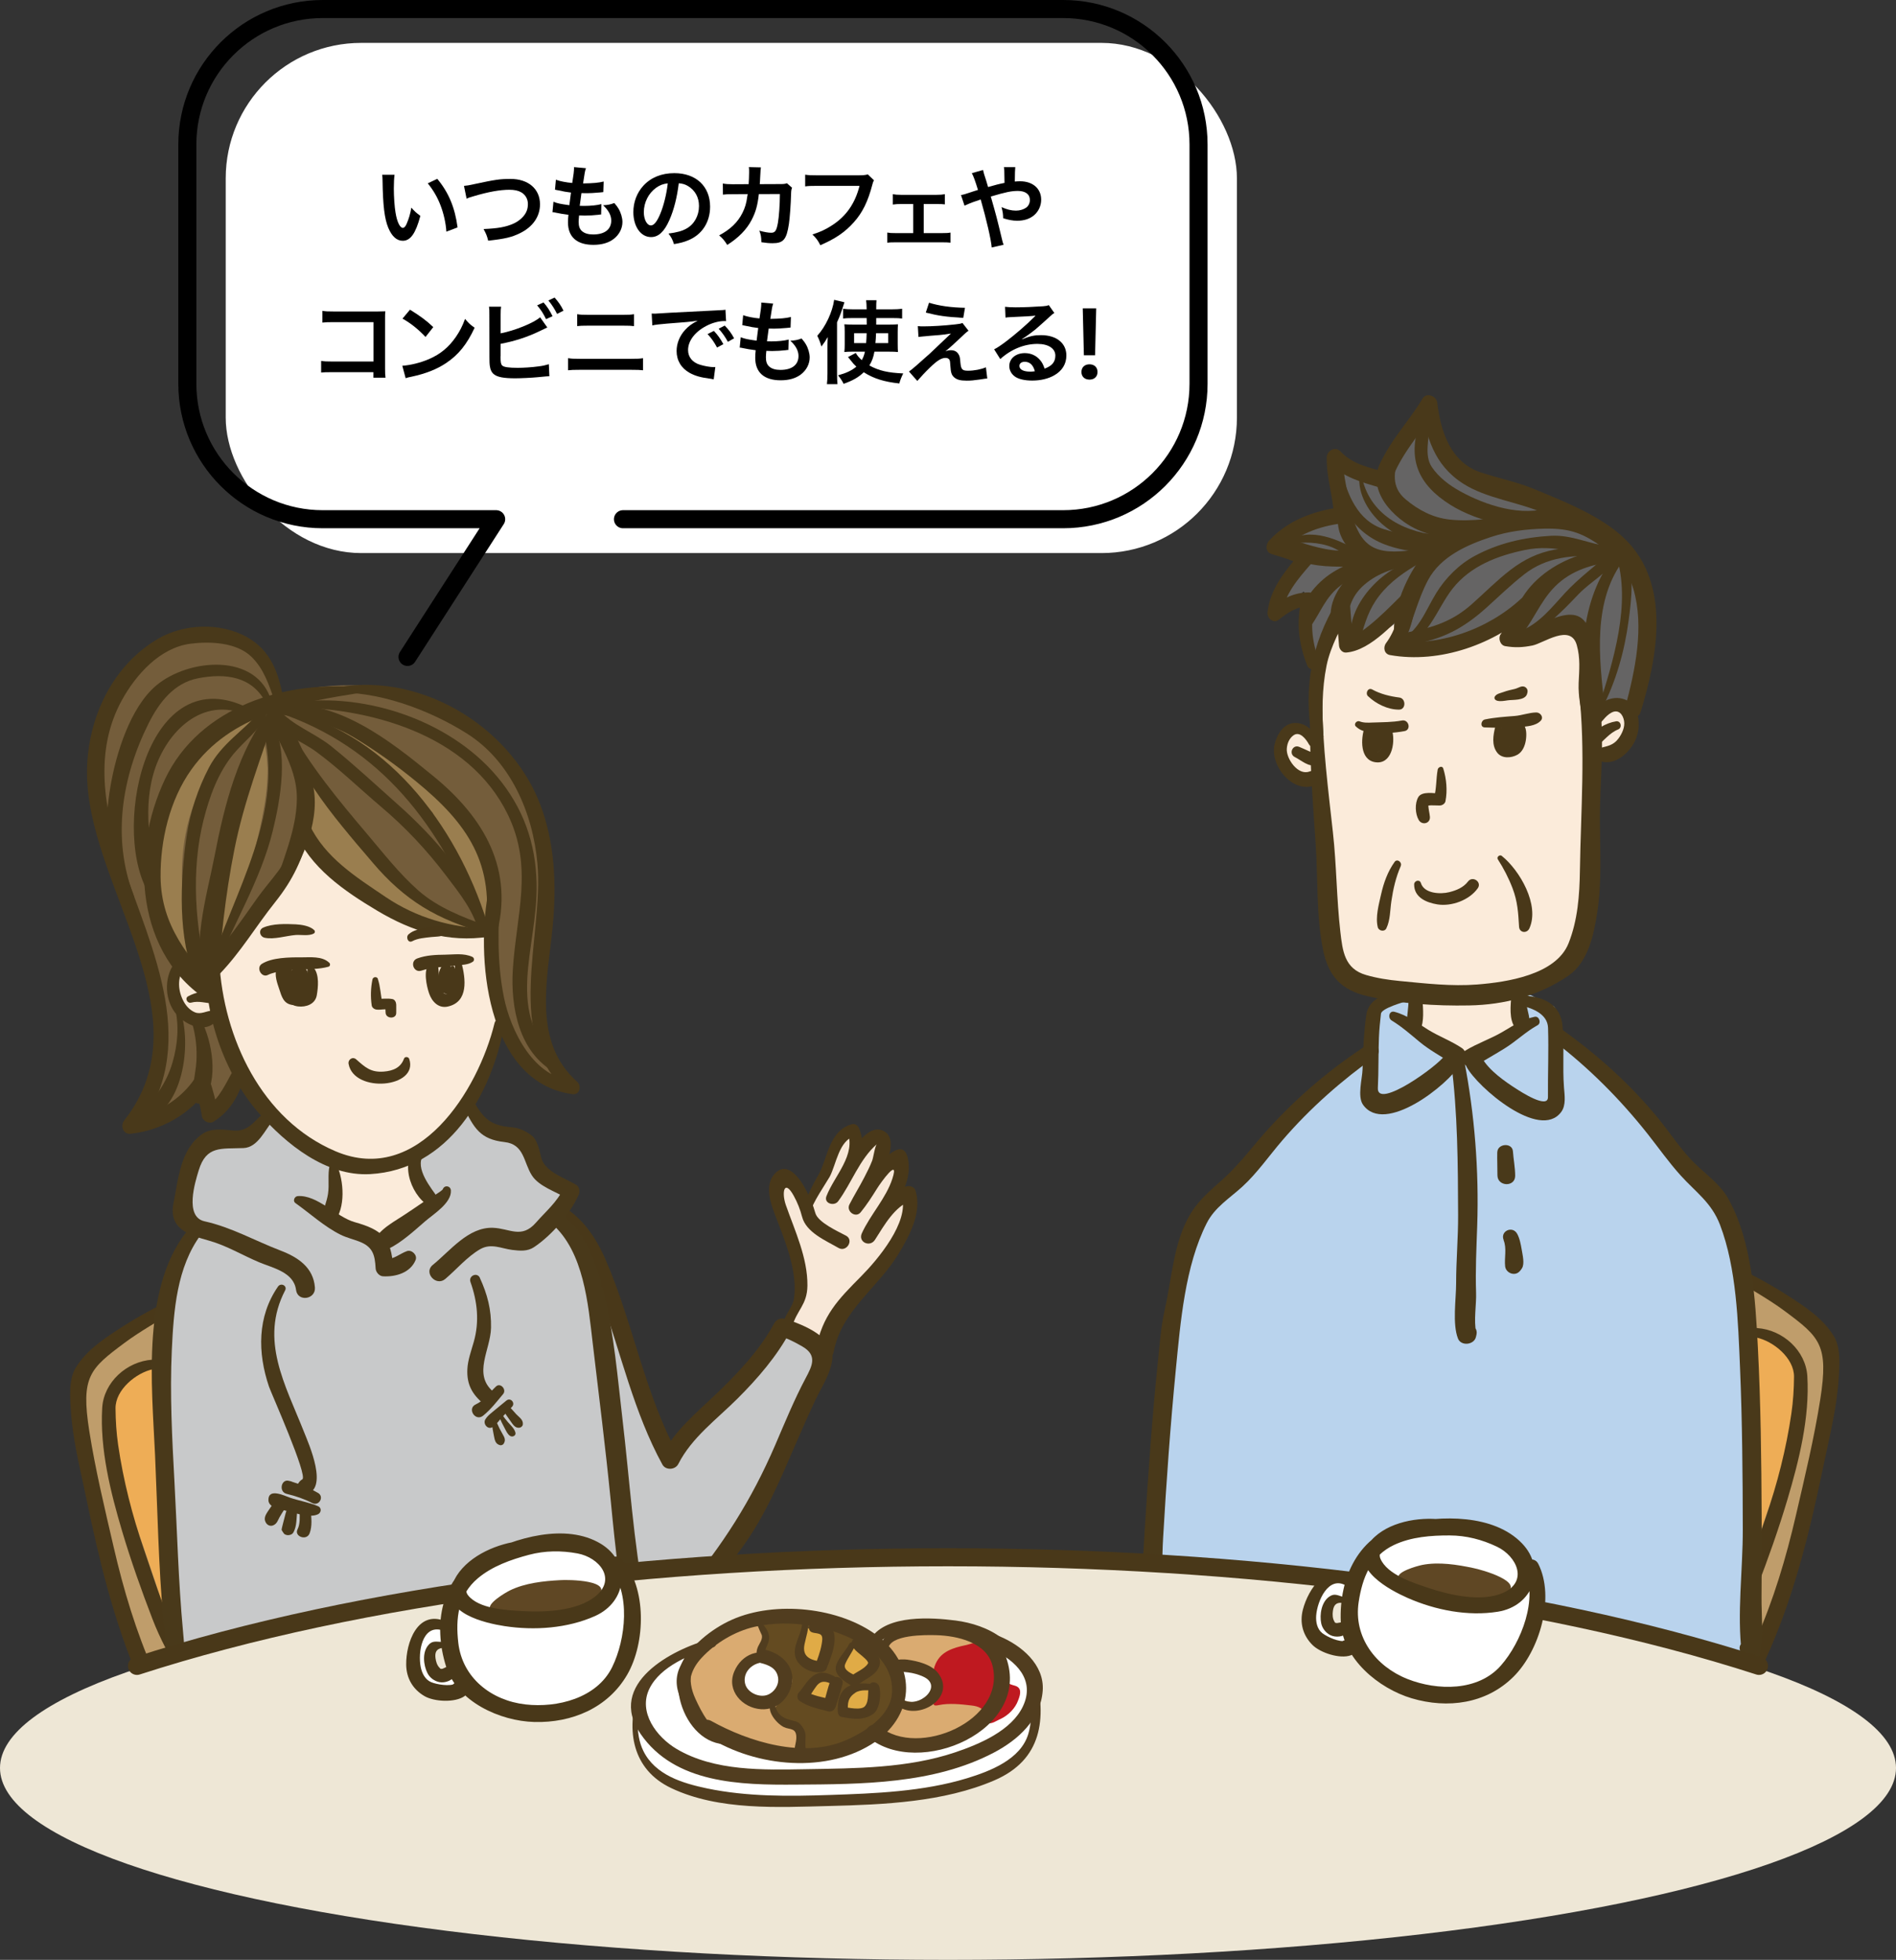 <?xml version="1.0" encoding="UTF-8"?><svg id="_レイヤー_2" xmlns="http://www.w3.org/2000/svg" viewBox="0 0 420 434.08"><rect x="0" y="0" width="420" height="434.08" fill="#333333" stroke="none"/><defs><style>.cls-1{fill:#f8e8d8;}.cls-2{fill:#eee7d6;}.cls-3{fill:#eead56;}.cls-4{fill:#fff;}.cls-5{fill:#fbebda;}.cls-6{fill:#745d3b;}.cls-7{fill:#656464;}.cls-8{fill:#b9d3ed;}.cls-9{fill:#bf1920;}.cls-10{fill:#bf9d6b;}.cls-11{fill:#daab71;}.cls-12{fill:#e0ab46;}.cls-13{fill:#c8c9ca;}.cls-14{fill:#9a7e4f;}.cls-15{fill:#644b21;}.cls-16{fill:#493819;}.cls-17{fill:#49391a;}.cls-18{fill:#5f4724;}.cls-19{fill:#513d1f;}.cls-20{stroke:#000;}.cls-20,.cls-21{fill:none;stroke-linecap:round;stroke-linejoin:round;stroke-width:4px;}.cls-21{stroke:#493819;}</style></defs><g id="back"><rect class="cls-4" x="50" y="9.5" width="224" height="113" rx="30" ry="30"/><path class="cls-20" d="m138,115h97.5c16.57,0,30-13.43,30-30v-53c0-16.57-13.43-30-30-30H71.5c-16.57,0-30,13.43-30,30v53c0,16.57,13.43,30,30,30h38.41l-19.64,30.5"/></g><g id="text"><polygon class="cls-13" points="182.88 300.33 162.6 342.08 140 362 114.09 265.32 125.33 269.5 131.63 277.13 146.67 322.29 163.88 305.67 174.09 294.25 182.88 300.33"/><path class="cls-1" d="m174.42,295.8s3.79-9.93,3.39-11.84c-.4-1.9-5.53-18.84-5.48-20.21.05-1.37.74-3.97,2.13-3.73,1.39.24,1.7,1.37,2.55,2.06.85.69,2.61,4.38,2.61,4.38,0,0,6.58-14.71,7.73-14.83s2.28-.44,2.43.9c.15,1.35-1.04,4.78-1.04,4.78l5.12-4.83s1.32-.34,1.47,1.01-.29,4.5-.29,4.5c0,0,5.41-2.14,4.55.68-.86,2.81-1.79,6.8-1.79,6.8,0,0,4.98-2.48,4.31.31-.67,2.79-1.12,4.01-2.03,6.44-.91,2.43-9.18,12.27-9.18,12.27-2.06,2.56-5.36,7.97-6.33,9.82-.97,1.86-1.17,5.38-1.68,6.02-.52.64-5.5-4.07-8.46-4.53Z"/><path class="cls-16" d="m105.03,266.45c2.61,1.26,4.95,1.34,7.8,1.15,4.39-.29,8.5,1.15,11.89,3.95,4.56,3.76,6.57,10.65,8.48,16.01,4.36,12.27,7.24,25.33,13.53,36.81.74,1.35,2.86,1.2,3.53-.12,2.98-5.87,8.54-9.91,13.11-14.48,4.42-4.4,8.8-9.45,11.71-14.98-.87.33-1.75.67-2.62,1,1.86.59,3.56,1.44,5.25,2.42,3.4,1.96,2.23,4.27.77,7.01-2.55,4.79-4.61,9.85-6.75,14.82-5.32,12.34-11.61,22.16-20.31,32.54-1.67,1.99,1.69,4.21,3.34,2.25,3.34-3.98,6.65-7.96,9.7-12.17,5-6.88,8.23-14.6,11.59-22.35,1.47-3.4,2.96-6.78,4.53-10.13,1.37-2.92,3.27-5.63,3.76-8.86.78-5.09-6.43-7.93-10.26-9.15-1.09-.35-2.06-.03-2.62,1-3.19,5.9-8.11,11.07-12.94,15.69-4.34,4.15-9.09,8.01-11.86,13.45,1.18-.04,2.35-.08,3.53-.12-7.35-13.41-9.91-28.99-15.96-43.01-2.29-5.3-5.37-9.77-10.48-12.56-1.99-1.09-4.28-1.83-6.51-2.28-3.76-.78-7.14,1.3-11.02-.32-1.61-.68-2.81,1.68-1.21,2.45Z"/><path class="cls-16" d="m175.44,293.97c1.04-3.86,3.37-4.89,3.42-9.22.06-6.15-2.78-12.14-4.77-17.82-1.01-2.87-.35-5.87,1.74-2.08.82,1.49,1.43,3.03,1.85,4.66.9,3.46,5.21,5.24,8.06,6.89,1.78,1.03,3.48-1.74,1.68-2.71-1.72-.92-6.24-2.94-6.81-5.03-.5-1.82-1.23-3.48-2.1-5.16-1.05-2.05-3.84-6.33-6.57-3.85-3.12,2.83-.88,7.8.33,10.94,1.95,5.03,4.41,11.41,3.62,16.99-.3,2.1-2.2,3.58-2.34,5.81-.02.32.26.74.55.85.18.07.36.14.55.21.34.13.71-.17.8-.49Z"/><path class="cls-16" d="m179.87,267.93c-.45-.64,3.48-6.46,3.93-7.31,1.47-2.79,2.02-8.06,5.57-9.01-.55-.31-1.11-.63-1.66-.94,2.02,5.08-2.89,9.73-4.64,14.27-.62,1.61,1.72,2.31,2.6,1.12,2.99-4.05,4.71-9.29,8.58-12.66-.42.36-.78,2.97-1.05,3.67-.49,1.28-1.12,2.5-1.75,3.72-1.04,2.02-2.24,3.95-3.28,5.97-.79,1.52,1.37,3.12,2.49,1.74,1.35-1.66,2.47-3.41,3.6-5.22.88-1.42,5-7.14,3.43-2.26-1.4,4.38-4.88,7.97-6.78,12.14-.88,1.94,1.78,3.18,2.9,1.45,2.1-3.25,4.29-7.34,8.11-8.78-.72-.29-1.44-.58-2.16-.87,1.75,5.68-5.42,14.11-8.98,17.7-5.13,5.18-8.64,8.7-10.04,16.2-.47,2.52,3.47,3.06,3.94.55,1.69-9.11,9.79-14.12,14.4-21.76,2.42-4.02,5.2-9.17,3.72-13.96-.27-.88-1.39-1.17-2.16-.88-4.64,1.76-7.17,6.39-9.73,10.36.97.49,1.93.97,2.9,1.45,2.52-5.62,8.57-11.19,7.35-17.83-1.56-8.45-12.8,9.69-12.77,9.65.83.58,1.66,1.16,2.49,1.74,1.44-2.83,10.37-15.82,4.41-17.87-4.91-1.69-9.97,11.43-12.06,14.28.87.37,1.73.74,2.6,1.12,1.95-5.14,6.92-9.93,4.49-15.76-.28-.68-.89-1.15-1.66-.94-4.5,1.26-5.2,6.23-6.76,10.01-.7,1.71-4.84,7.58-2.99,9.63.52.57,1.42-.08.97-.73Z"/><path class="cls-10" d="m381.22,281.19s20.42,10.37,22.31,14.45c1.88,4.08,2.51,8.17.31,18.85-2.2,10.68-14.14,54.98-16.65,58.75-2.51,3.77-7.54,6.6-7.54,6.6l-17.91-10.05s16.34-23.88,18.22-27.96c1.89-4.08,11.31-27.65,10.05-38.02-1.26-10.37-8.8-22.62-8.8-22.62Z"/><path class="cls-3" d="m390.01,295.33s6.91,1.57,7.85,6.6c.94,5.03.63,6.28.94,9.43.31,3.14-10.37,31.1-11.94,37.7-1.57,6.6-8.48,19.16-9.74,21.05-1.26,1.88-4.4,5.66-4.4,5.66l-16.73-5.76s3.43-10.23,5-14c1.57-3.77,2.8-18.97,5-24,2.2-5.03,5.69-23.86,6-27,.31-3.14,7-6,7-6l11.01-3.67Z"/><path class="cls-16" d="m379.14,278.23c5.79,2.43,11.35,5.16,16.64,8.56,3.88,2.49,8.05,5.16,10.47,9.19,1.59,2.65,1.23,6.61,1.04,9.58-.43,6.38-1.98,12.48-3.28,18.71-2.9,13.97-6.12,27.57-11.78,40.73-1.53,3.57-3.18,7.09-5.16,10.43-1.15,1.94-2.74,5.23-5.21,5.78-2.23.5-3.3-2.83-1.04-3.44,1.93-.52,3.82-5.48,4.62-7.02,1.26-2.42,2.35-4.93,3.46-7.42,3.95-8.88,6.75-18.26,8.93-27.71,1.96-8.46,4.04-17.07,5.39-25.65,1.9-12.09-.1-13.81-7.87-19.59-1.8-1.34-3.7-2.54-5.61-3.72-3.71-2.3-7.63-4.28-11.56-6.17-1.42-.68-.5-2.86.96-2.25Z"/><path class="cls-16" d="m389.24,294.15c5.72.38,10.78,5.01,11.12,10.67.54,9.15-1.84,18.67-4.43,27.37-1.95,6.54-4.25,13.02-6.7,19.39-3.48,9.03-8.9,16.49-14.37,24.37-1.11,1.6-3.73-.11-2.85-1.8.15-.3.31-.6.47-.9.72-1.38,3.16-.55,2.91.98-.05.31-.1.62-.16.93-.99-.46-1.99-.92-2.98-1.39,3.28-5,6.99-9.68,9.91-14.92,3.96-7.09,6.32-15.06,8.95-22.69,2.6-7.54,4.57-15.24,5.72-23.13.39-2.68.56-5.4.58-8.11.03-4.1-4.54-7.88-8.36-8.68-1.31-.28-1.17-2.19.21-2.1Z"/><path class="cls-10" d="m41.78,288.19s-20.42,10.37-22.31,14.45c-1.88,4.08-2.51,8.17-.31,18.85,2.2,10.68,14.14,54.98,16.65,58.75,2.51,3.77,7.54,6.6,7.54,6.6l17.91-10.05s-16.34-23.88-18.22-27.96c-1.89-4.08-11.31-27.65-10.05-38.02,1.26-10.37,8.8-22.62,8.8-22.62Z"/><path class="cls-3" d="m32.99,302.33s-6.91,1.57-7.85,6.6c-.94,5.03-.63,6.28-.94,9.43-.31,3.14,10.37,31.1,11.94,37.7,1.57,6.6,8.48,19.16,9.74,21.05,1.26,1.88,4.4,5.66,4.4,5.66l16.73-5.76s-3.43-10.23-5-14c-1.57-3.77-2.8-18.97-5-24-2.2-5.03-5.69-23.86-6-27-.31-3.14-7-6-7-6l-11.01-3.67Z"/><path class="cls-16" d="m43.86,285.23c-5.79,2.43-11.35,5.16-16.64,8.56-3.88,2.49-8.05,5.16-10.47,9.19-1.59,2.65-1.23,6.61-1.04,9.58.43,6.38,1.98,12.48,3.28,18.71,2.9,13.97,6.12,27.57,11.78,40.73,1.53,3.57,3.18,7.09,5.16,10.43,1.15,1.94,2.74,5.23,5.21,5.78,2.23.5,3.3-2.83,1.04-3.44-1.93-.52-3.82-5.48-4.62-7.02-1.26-2.42-2.35-4.93-3.46-7.42-3.95-8.88-6.75-18.26-8.93-27.71-1.96-8.46-4.04-17.07-5.39-25.65-1.9-12.09.1-13.81,7.87-19.59,1.8-1.34,3.7-2.54,5.61-3.72,3.71-2.3,7.63-4.28,11.56-6.17,1.42-.68.5-2.86-.96-2.25Z"/><path class="cls-16" d="m33.76,301.15c-5.72.38-10.78,5.01-11.12,10.67-.54,9.15,1.84,18.67,4.43,27.37,1.95,6.54,4.25,13.02,6.7,19.39,3.48,9.03,8.9,16.49,14.37,24.37,1.11,1.6,3.73-.11,2.85-1.8-.15-.3-.31-.6-.47-.9-.72-1.38-3.16-.55-2.91.98.05.31.1.62.16.93.99-.46,1.99-.92,2.98-1.39-3.28-5-6.99-9.68-9.91-14.92-3.96-7.09-6.32-15.06-8.95-22.69-2.6-7.54-4.57-15.24-5.72-23.13-.39-2.68-.56-5.4-.58-8.11-.03-4.1,4.54-7.88,8.36-8.68,1.31-.28,1.17-2.19-.21-2.1Z"/><path class="cls-8" d="m257.85,365.4s3.27-88.96,9.08-95.13c5.81-6.17,10.53-9.8,11.98-11.98,1.45-2.18,4.72-8.35,6.9-10.53,2.18-2.18,14.89-12.71,17.07-13.8,2.18-1.09,7.62-4.72,7.62-4.72,0,0,31.59-2.18,35.95.73,4.36,2.9,5.45,4.36,7.99,6.17,2.54,1.81,18.15,24.33,21.06,27.23,2.9,2.9,5.08,4.72,6.54,5.81,1.45,1.09,3.27,3.63,3.63,5.45.36,1.82.72,1.45,1.09,6.9.36,5.45,2.54,69.71,1.82,74.43-.73,4.72-1.09,11.98-1.09,11.98,0,0-55.55,22.15-129.62-2.54Z"/><path class="cls-8" d="m388.24,316.83s-.82-37.97-6.88-49.38c-2.08-3.91-11.06-15.14-13.58-16.4-2.52-1.26-17.59-17.43-19.75-18.87-2.16-1.44-2.31-5.41-2.85-5.58-.54-.18.18-3.78-1.62-3.96-1.8-.18-3.96-2.52-5.23-2.34-1.26.18-2.34.54-2.88.54s-17.66-5.04-23.24-1.26c0,0-6.85,2.16-7.03,2.88-.18.72-.36,2.7-.9,4.14-.54,1.44.03,4.57-2.31,6.55-2.34,1.98-7.81,7.99-9.97,9.79-2.16,1.8-14.15,15.02-24.66,22.94-5.77,15.14-8.89,37.83-9.07,41.43-.18,3.6-1.76,17.63-1.76,17.63,0,0-1.96,13.33-1.23,15.13.72,1.8-1.47,24.54.51,25.08,1.98.54,6.26.73,10.58,0,4.33-.72,43.78-.76,56.89-.57,17.46.25,34.83-1.56,52.28-1.75-1.33-10.97-3.13-30.28-3.13-30.28,0,0,5.05,1.26,9.37.18,4.33-1.08,5.22-1.43,6.66-4.32,1.44-2.88-.18-11.58-.18-11.58Z"/><path class="cls-5" d="m312.97,208.91s1.31,16.83.94,17.39c-.37.56-2.43-.18.93,2.81,3.37,2.99,9.35,5.8,9.35,5.8l12.53-5.98s1.69-3.18.75-4.3c-.94-1.12-.94-10.29-1.12-11.03-.19-.75.94-3.55-.75-2.81-1.69.75-2.62.19-6.92,0-4.3-.19-15.71-1.87-15.71-1.87Z"/><path class="cls-17" d="m311.09,214.33c1.21,2.65,1.06,5.62.87,8.45-.1,1.56-.49,3.14-.12,4.67.39,1.61,2.63,1.42,3.06-.04.62-2.08.26-4.83.13-6.98-.16-2.54-.64-5-1.89-7.25-.74-1.34-2.68-.23-2.06,1.14Z"/><path class="cls-17" d="m336.29,214.23c-1.02,2.27-1.36,4.65-1.56,7.11-.19,2.31-.38,5.49,1.6,7.02.77.59,1.84.14,2.19-.68.76-1.77-.21-3.66-.42-5.51-.28-2.49.04-4.95.23-7.43.08-1.06-1.61-1.48-2.04-.51Z"/><path class="cls-17" d="m308.27,226.02c2.26,1.37,4.21,3.1,6.24,4.78,2.1,1.74,4.6,3.09,6.89,4.57-.22-.79-.43-1.59-.65-2.38-.07.27-.15.54-.22.82-.23.85.51,1.72,1.31,1.86.18.03.35.06.52.09,1.97.36,3.16-2.49,1.49-3.62-2.34-1.58-5.02-2.55-7.43-4.03-2.48-1.52-4.66-3.26-7.53-4.01-1.2-.32-1.52,1.38-.61,1.92Z"/><path class="cls-17" d="m311.56,219.47c-3.52.09-8.31,1.27-8.89,5.25-.59,4.04-.71,8.11-.84,12.18-.06,1.93-1.18,5.94.09,7.76,4.78,6.84,18.96-4.47,21.54-8.93,1.27-2.2-2.08-4.15-3.41-1.98-1.38,2.24-15.09,12.12-14.83,7.21.19-3.72.09-7.44.24-11.16.07-1.76.25-3.54.45-5.29.13-1.18,5.08-2.61,5.79-2.76,1.24-.25,1.2-2.32-.14-2.29Z"/><path class="cls-17" d="m339.95,225.2c-2.6.55-4.71,1.92-6.96,3.26-2.71,1.62-5.73,2.6-8.42,4.25-1.76,1.08-.4,3.9,1.49,3.62l.38-.06c.79-.12,1.65-.84,1.47-1.74-.03-.15-.06-.31-.09-.46-.26.62-.52,1.24-.78,1.86,2.09-1.26,4.22-2.45,6.29-3.74,2.54-1.58,4.65-3.67,7.29-5.13.87-.48.33-2.07-.66-1.86Z"/><path class="cls-17" d="m337.05,222.73c2.58.63,5.78,1.92,5.87,4.93.16,5.12-.06,10.22-.02,15.34.02,2.75-6.24-1.35-6.91-1.78-2.66-1.69-6.14-4.14-7.67-6.85-1.26-2.22-4.62-.3-3.43,1.95,2.35,4.42,16.15,16.37,20.93,9.99,1.14-1.52.76-3.74.63-5.49-.34-4.5.09-9.01-.31-13.52-.42-4.7-3.89-6.5-8.62-6.81-1.27-.09-1.78,1.93-.48,2.24Z"/><path class="cls-17" d="m321.47,235.33c1.44,11.2,1.49,22.52,1.53,33.8.02,5.04-.44,10.07-.44,15.11,0,3.51-.86,8.99.41,12.23.68,1.74,3.58,1.42,3.98-.36.04-.17.08-.34.12-.51.26-1.18-.53-2.17-1.72-2.25l-.38-.02c.68.56,1.35,1.12,2.03,1.69-.58-2.42.07-6.16-.02-8.68-.17-4.96.08-9.91.25-14.87.41-12.21-.57-24.68-2.9-36.66-.36-1.85-3.1-1.32-2.86.53Z"/><path class="cls-17" d="m331.67,255.2c-.04,1.7.05,3.4.04,5.1-.01,2.53,3.91,2.68,3.93.15,0-1.82-.37-3.64-.5-5.45-.14-1.98-3.41-1.75-3.46.2Z"/><path class="cls-17" d="m333.07,274.66c.76,1.86.13,3.96.35,5.84.1.86.87,1.54,1.71,1.63.99.11,1.55-.48,2.02-1.24.62-1,.13-2.93-.05-4.04-.2-1.17-.44-2.54-1.03-3.6-1.04-1.84-3.79-.58-2.98,1.4Z"/><path class="cls-7" d="m291.92,147.25c-.15-.68-2.87-5.96-2.87-7.94s.44-9.27-.44-8.16c-.88,1.1-6.84,3.53-6.84,3.53,0,0,4.63-8.16,5.51-9.04.88-.88,2.43-2.65.22-2.87-2.21-.22-5.07-3.31-3.53-4.19,1.54-.88,4.63-1.76,8.38-2.87,3.75-1.1,6.84-2.21,6.84-2.21l-3.31-10.37s5.07,1.99,6.4,2.21c1.32.22,3.31-.44,3.31-.44,0,0,7.5-9.93,8.38-10.59s3.53-5.07,3.75-2.43c.22,2.65.66,5.74,1.99,7.72,1.32,1.98,2.65,4.63,4.85,5.51,2.21.88,22.72,9.27,25.59,9.93,2.87.66,11.47,10.59,12.8,14.34,1.32,3.75,2.43,4.63,1.98,8.16-.44,3.53.22,7.5-.66,10.15-.88,2.65,0,5.08-1.1,6.84-1.1,1.76-3.53,3.09-3.53,3.09,0,0-5.96,1.77-7.5,1.99-1.54.22-13.45.22-14.34.22s-43.46-1.77-45.89-12.58Z"/><path class="cls-5" d="m295.88,137.76s-2.21,3.75-2.87,9.04c-.66,5.29-1.32,5.52-.88,11.25.44,5.73.88,7.94.88,13.9s2.43,37.94,3.53,40.59c1.1,2.65,2.2,3.31,4.19,4.63,1.99,1.32,6.18,1.54,7.28,1.54s24.71.66,30-.44c5.29-1.1,13.24-7.28,13.24-9.49s.88-9.04.88-9.04c0,0-.22-55.15-.22-56.92s-.66-3.31-2.43-3.75c-1.76-.44-1.32-1.1-4.19-.22-2.87.88-5.29,1.99-7.06,2.21-1.76.22-3.97.44-2.87-1.32,1.1-1.76,3.75-2.43,1.1-1.76-2.65.66-5.29,2.43-8.6,3.97-3.31,1.54-12.8,1.1-15,1.32-2.21.22-4.19,1.99-3.53.22.66-1.77,1.54-7.5,1.54-7.5,0,0-.66,1.32-2.87,2.87-2.21,1.54-7.06,2.43-8.16,2.87-1.1.44-4.85-4.19-4.85-4.19"/><path class="cls-5" d="m292.36,165.12s-2.87-3.75-4.41-3.53c-1.54.22-1.77,0-2.87,1.99-1.1,1.98-1.98,2.43-.88,4.63,1.1,2.21,1.54,3.53,3.53,3.97,1.98.44,4.63,0,5.29-.22.66-.22-.66-7.5-.66-6.84Z"/><path class="cls-5" d="m350.15,163.57s5.08-8.6,7.06-8.38c1.99.22,2.87,0,2.87,1.54s1.32,2.65.44,4.85c-.88,2.21.66,3.09-1.99,4.19-2.65,1.1-2.65,1.33-4.19,1.33s-4.19-3.53-4.19-3.53Z"/><path class="cls-17" d="m290.28,155.94c-.37,10.36.47,20.71,1.17,31.04.51,7.62.11,15.78,1.61,23.3,1.16,5.8,3.92,8.96,9.78,10.34,7.26,1.71,15.2,2.21,22.62,2.07,7.8-.14,15.45-2.13,21.92-6.55,4.48-3.06,5.69-9.19,6.46-14.17,1-6.52.62-13.23.57-19.8-.08-9.86,1.41-19.73-.55-29.51-.46-2.29-4.35-1.82-4.08.53,1.48,13.02.39,26.51.2,39.61-.08,5.46-.48,11.02-2.52,16.13-2.79,7-13.74,8.61-20.21,9.12-5.72.45-11.47-.23-17.16-.77-2.53-.24-5.03-.62-7.48-1.33-4.8-1.38-5.2-5.34-5.7-9.59-.84-7.31-.83-14.72-1.65-22.05-1.05-9.48-2.25-18.95-2.37-28.51-.02-1.71-2.55-1.52-2.61.13Z"/><path class="cls-17" d="m291.85,163.93c-.96-2.14-2.52-3.83-5-3.8-2.53.03-4.01,2.61-4.51,4.75-1.09,4.74,4.13,11.14,9.14,8.98,1.96-.85.57-3.76-1.4-2.99.55.05,1.1.1,1.65.15-.47-.38-1.12-.36-1.65-.15-2.54,1-5.2-2.85-5.03-5.05.08-1.16.54-2.29,1.5-2.97,1.41-1,2.82.95,3.38,1.97.65,1.19,2.47.35,1.91-.9Z"/><path class="cls-17" d="m286.83,167.68c1.46.73,3.06,2.28,4.75,1.76.6-.18.95-.81.65-1.4-.54-1.05-1.47-1.3-2.42-1.73-.66-.3-1.33-.61-2.01-.89-1.48-.61-2.39,1.56-.97,2.26Z"/><path class="cls-17" d="m353.84,160.96c-.03-.1,1.15-1.34,1.32-1.54.54-.63,1.06-1.18,1.8-1.58,1.55-.83,2.55.38,2.8,1.82.24,1.37-.45,2.84-1.24,3.91-1.14,1.55-2.47,1.67-4.19,2.13-1.25.34-1.37,2.32-.16,2.79,2.67,1.05,5.29-.54,6.99-2.73,1.73-2.22,2.26-5.02,1.53-7.7-.88-3.25-4.35-4.27-7.11-2.82-1.53.81-4.84,4.54-3.29,6.32.18.21.54.36.82.27l.34-.11c.32-.1.49-.46.39-.77Z"/><path class="cls-17" d="m357.99,159.76c-2.33.37-4.7,1.85-6.17,3.7-.91,1.15.54,2.83,1.76,1.92,1.68-1.24,2.87-3.01,4.87-3.82.97-.4.61-1.97-.46-1.8Z"/><path class="cls-17" d="m293.17,162.97c-.33-5.2-.35-10.36.68-15.5.89-4.46,3.35-8.48,5.09-12.63-1.04-.15-2.07-.29-3.11-.44.22,2.86.6,5.7.79,8.56.05.81.69,1.64,1.58,1.57,5.62-.44,11.13-7.15,15.03-10.88-.95-.42-1.9-.85-2.86-1.27-.34,3.64-1.13,7.07-3.34,10.07-.7.95-.4,2.42.9,2.64,11.03,1.95,23.38-2.42,31.5-9.96-.99-.58-1.98-1.16-2.97-1.73-.78,2.77-2.45,4.78-4.04,7.09-.6.87-.1,2.43,1.01,2.62,2.17.37,3.88.29,6.04-.14,2.44-.49,8.45-4.96,9.82-.08.8,2.86.55,5.38.41,8.4-.13,3.05.59,5.92,1.03,8.93.31,2.1,3.63,1.75,3.68-.32.06-2.41-.38-4.54-.62-6.93-.26-2.55.55-4.69.11-7.25-.4-2.33-1.1-4.59-2.05-6.75-3.13-7.14-12.11,1.66-17.4.74.34.87.67,1.75,1.01,2.62,1.8-2.6,3.57-4.92,4.45-7.99.5-1.76-1.7-2.91-2.97-1.73-7.38,6.84-18.36,10.71-28.39,9.32.3.88.6,1.76.9,2.65,2.64-3.59,3.72-7.32,4.15-11.73.17-1.7-1.72-2.36-2.86-1.27-1.98,1.9-9.03,9.49-12.53,9.78.53.53,1.06,1.05,1.58,1.58-.21-2.99-.54-5.96-.72-8.95-.08-1.31-2.15-2.03-2.88-.82-5.77,9.58-7.39,19.08-5.64,30.05.27,1.68,2.74,1.45,2.64-.26Z"/><path class="cls-17" d="m292.2,146.42c-1.7-4.59-2-8.74-.84-13.49.19-.75-.56-1.69-1.33-1.71-3.31-.06-5.99,1.41-8.59,3.39.83.54,1.66,1.08,2.48,1.62.59-4.64,3.67-8.08,6.62-11.48.71-.82.51-2.16-.5-2.65-2.33-1.14-4.74-1.9-7.21-2.69.19.99.38,1.98.57,2.97,3.69-3.96,8.7-5.83,13.99-6.48,1-.12,1.72-.9,1.68-1.92-.17-4.33-1.63-8.36-1.62-12.77-1.01.43-2.02.87-3.03,1.3,3.12,3.19,7.11,4.27,11.27,5.48.92.27,2.05-.04,2.38-1.05,2.07-6.43,6.92-11.05,10.15-16.85-1.16-.17-2.32-.33-3.48-.5,1.24,7.09,2.81,13.29,9.33,17.5,5.21,3.36,12.34,4.08,18,6.61,8.16,3.65,17.02,7.53,19.75,16.74,2.48,8.36.38,18.13-1.82,26.3-.6,2.22,2.76,3.13,3.43.95,3.77-12.27,6.78-28.43-3.56-38.4-5.23-5.04-13.39-8.22-19.99-10.96-3.82-1.59-7.88-2.39-11.8-3.68-6.8-2.23-8.96-9.17-9.7-15.49-.17-1.44-2.4-2.33-3.25-.9-3.47,5.84-8.61,10.68-10.47,17.37.79-.35,1.58-.7,2.38-1.05-3.66-.98-7.43-1.73-10.11-4.61-1.11-1.19-3-.17-3.03,1.3-.1,4.54,1.38,8.5,1.59,12.96.56-.64,1.12-1.28,1.68-1.92-5.99.79-11.88,2.89-16.04,7.43-.83.91-.81,2.55.57,2.98,2.34.71,4.62,1.38,6.83,2.42-.16-.89-.33-1.77-.5-2.66-3.29,3.91-6.71,7.91-7.25,13.17-.13,1.26,1.3,2.56,2.48,1.62,2.01-1.6,4.06-3,6.81-3.02-.57-.57-1.15-1.14-1.72-1.71-1.24,5.2-.74,9.85,1.21,14.82.66,1.7,3.3.76,2.67-.96Z"/><path class="cls-17" d="m358.42,122.31c-7.96,8.59-9.63,24.66-5.65,35.39.6,1.63,2.93.66,2.74-.89-1.29-10.83-2.88-24.01,4.5-33.2.84-1.04-.7-2.27-1.59-1.3Z"/><path class="cls-17" d="m354.8,157.09c3.18-6.17,5.05-12.77,5.97-19.64.58-4.36,1.56-11.61-1.16-15.38-.61-.84-1.95-.19-1.63.81,3.48,10.7-.66,23.72-3.91,33.92-.14.43.53.69.73.29Z"/><path class="cls-17" d="m359.67,121.61c-10.45-.58-23.39,5.89-24.85,17.54-.16,1.29,1.53,2.4,2.45,1.2,3.05-3.99,4.5-8.47,8.63-11.73,3.83-3.02,8.83-4.13,13.61-4.3,1.72-.06,1.95-2.62.17-2.72Z"/><path class="cls-17" d="m337.02,140.38c3.18.85,6.53-2.78,8.59-4.67,1.42-1.31,2.74-2.74,4.09-4.13,2.79-2.88,6.44-4.68,8.65-8.12.58-.91-.61-2-1.43-1.26-3.43,3.07-7.2,5.83-10.32,9.22-2.71,2.96-5.73,6.78-9.57,8.21-.34.13-.42.64,0,.75Z"/><path class="cls-17" d="m358.67,120.85c-2.07-1.09-3.02-3.53-5.04-4.57-2.38-1.22-4.63-1.96-7.24-2.47-6.86-1.32-13.86.06-20.34,2.35-4.09,1.45-8.65,3.92-11.32,7.46-3.57,4.72-6.81,12.56-5.75,18.5.15.81,1.42,1.02,1.79.27,2.21-4.52,3.2-9.49,5.58-13.93,2.8-5.21,8.61-7.77,13.95-9.53,3.84-1.26,7.75-1.74,11.77-1.84,5.9-.13,8.79,1.12,13.22,4.33,1.15.83,2.09.57,3.28.28.46-.11.49-.66.09-.87Z"/><path class="cls-17" d="m309.97,143.49c6.33-1.38,8.24-8.62,11.82-13.14,3.95-4.99,9.93-7.27,15.95-8.52,6.85-1.43,11.98,1.07,18.48,1.82,1.7.2,2.12-2.44.43-2.62-4.52-.47-8.43-2.62-13.08-2.36-5.99.34-11.6,1.62-16.89,4.46-3.45,1.85-6.44,4.85-8.49,8.16-2.47,3.99-4,8.91-8.69,10.83-.89.36-.4,1.55.48,1.36Z"/><path class="cls-17" d="m354.72,121.8c-7.75-1.03-13.72-.48-20.13,4.43-3.01,2.31-5.72,5.07-8.55,7.58-4.18,3.71-8.44,5.17-13.8,6.15-1.78.32-1.57,3.12.24,2.83,6.99-1.15,11.58-3.51,16.82-8.22,2.76-2.49,5.41-5.07,8.34-7.36,4.99-3.9,10.8-4.33,16.98-4,.81.04.91-1.3.11-1.41Z"/><path class="cls-17" d="m343.54,112.31c-6.36,2.28-14.43-.37-20.09-3.5-2.41-1.33-4.76-3.1-6.29-5.39-1.71-2.56-.57-6.37-.48-9.29.04-1.24-1.78-1.81-2.21-.52-2.73,8.04-.4,13.7,6.89,18.25,5.75,3.58,17.28,7.09,23.09,1.94.67-.59-.08-1.78-.9-1.48Z"/><path class="cls-17" d="m336.48,114.38c-5.19.18-10.17,1.27-15.38.69-3.73-.41-6.93-2.11-9.75-4.49-3.25-2.74-2.55-6.12-1.5-9.69.34-1.16-1.15-1.97-1.98-1.15-5.65,5.48-2.37,11.97,3.23,15.92,7.43,5.23,18.28,4.21,25.59-.68.28-.19.11-.6-.2-.59Z"/><path class="cls-17" d="m296.34,104.24c-.79,7.2,3.65,13.73,10.32,16.31,5.42,2.1,14.27,3.06,17.94-2.31.56-.82-.24-2.06-1.23-1.78-6.37,1.83-10.03,2.88-16.79.75-5.94-1.87-8.09-7.73-9.47-13.07-.12-.45-.72-.33-.77.09Z"/><path class="cls-17" d="m321.9,118.56c-3.96,2.37-8.58,3.59-13.18,3.59-6.53,0-8-3.93-9.72-9.49-.36-1.15-1.99-1.07-2.3.06-1.83,6.61,3.72,11.93,9.84,12.68,5.91.72,11.84-1.9,16.13-5.82.61-.56-.07-1.44-.77-1.02Z"/><path class="cls-17" d="m314.64,122.87c-5-.63-9.84.67-14.03,3.44-3.71,2.45-7.05,7.78-5.43,12.3.43,1.22,2.54,1.69,2.85.07.79-4.22,1.29-6.94,4.84-9.7,3.2-2.49,7.56-3.67,11.54-3.96,1.16-.08,1.52-1.99.24-2.15Z"/><path class="cls-17" d="m314.33,123.88c-7.32,1.11-15.7,9.54-15.16,17.31.09,1.28,1.82,1.36,2.18.19,1.08-3.6,1.84-6.41,4.2-9.46,2.47-3.17,5.63-5.31,9.05-7.27.37-.21.14-.84-.28-.78Z"/><path class="cls-17" d="m309.31,124.13c-4.69-1.6-10,.1-14.06,2.62-3.62,2.24-7.85,7.03-7.01,11.55.17.94,1.44,1.36,2.03.52,2.41-3.34,3.29-6.61,6.83-9.23,3.63-2.68,7.98-3.26,12.15-4.56.43-.13.52-.75.05-.91Z"/><path class="cls-17" d="m304.27,123.36c-1.78-1.54-5.34-1.29-7.54-1.39-4.28-.2-7.84-1.67-11.91-2.8-1.53-.42-2.59,1.78-1.39,2.76,3.11,2.53,7.71,3.45,11.67,3.54,2.6.06,6.68.33,9-1.05.34-.2.52-.76.18-1.06Z"/><path class="cls-17" d="m285.52,120.57c3.07-.63,6.65-.54,9.59.66,1.97.8,3.49,2.39,5.65,2.73.93.14,1.62-1.05.7-1.6-4.46-2.68-11.31-5.92-16.27-2.44-.33.23,0,.72.34.65Z"/><path class="cls-17" d="m301.25,104.5c-1.56,8.37,8.92,17.32,17.05,15.32.71-.17.71-1.22-.05-1.3-8.08-.89-15.49-5.11-16.76-14-.02-.13-.21-.16-.24-.02Z"/><path class="cls-17" d="m303.11,231.27c-8.19,5.27-15.49,11.48-22.06,18.66-3.38,3.7-6.29,7.74-10.01,11.12-2.8,2.55-5.29,4.46-7.29,7.74-3.8,6.22-4.13,14.25-5.72,21.19-.88,3.86-1.15,7.93-1.56,11.87-1.27,12.19-2.1,24.43-2.87,36.65-.38,5.97-.71,11.94-.99,17.91-.17,3.68-.82,7.86-.23,11.52.26,1.61,2.8,2.51,3.68.85.21-.39.41-.78.62-1.16,1.05-1.97-1.78-3.62-3.19-2.04-.25.29-.51.57-.77.86,1.23.46,2.46.91,3.7,1.37,1.48-8.68.72-18.36,1.23-27.16.72-12.43,1.6-24.85,2.81-37.24,1.04-10.58,2.04-23.04,6.87-32.53,1.78-3.5,5.07-5.49,7.87-8.05,3.32-3.04,5.93-6.85,8.86-10.25,6.13-7.13,13.17-13.32,20.83-18.75,1.45-1.03-.29-3.5-1.77-2.55Z"/><path class="cls-17" d="m344.16,230.54c7.83,5.98,14.76,12.94,20.87,20.67,2.42,3.07,4.64,6.23,7.27,9.14,3.4,3.76,6.83,5.99,8.73,10.97,3.65,9.58,3.99,21.43,4.42,31.64.5,11.93.59,23.89.61,35.83.02,8.92-1.32,18.67-.21,27.51,1.2-.54,2.39-1.08,3.59-1.62-.18-.21-.36-.42-.54-.63-1.3-1.51-4.32-.36-3.36,1.74.15.34.31.68.46,1.02.91,2,3.49,1.27,3.89-.63.82-3.9.28-8.5.32-12.47.06-6.01.06-12.02.03-18.03-.06-12.43-.2-24.89-.84-37.3-.56-10.7-1.28-23.45-6.55-32.88-1.8-3.23-4.89-5.32-7.47-7.86-3.08-3.02-5.44-6.78-8.18-10.1-6.21-7.54-13.41-13.98-21.36-19.64-1.66-1.18-3.26,1.44-1.67,2.64Z"/><path class="cls-16" d="m332.67,189.57c3.98,3.19,8.45,10.88,6.12,16.05-.54,1.19-2.21,1.01-2.29-.37-.18-3.08-.32-5.57-1.44-8.51-.85-2.23-1.97-4.41-3.27-6.42-.32-.5.43-1.11.88-.76Z"/><path class="cls-16" d="m310.3,191.81c-1.1,2.5-1.68,5.07-2.08,7.76-.3,1.99-.23,4.22-1.12,6.05-.41.84-1.7.57-1.9-.27-.55-2.26.24-5.04.74-7.28.58-2.56,1.46-5.03,3-7.18.57-.79,1.71.1,1.35.92Z"/><path class="cls-16" d="m318.48,170.43c-.38,2.08-.24,4.25-.83,6.3.43-.32.87-.64,1.3-.96-1.26-.06-3.97-.58-4.77.78-.8,1.36-.7,3.7.09,5.06.73,1.26,2.62.81,2.48-.72-.08-.94-.39-1.81-.33-2.78-.08.11-.15.22-.23.33.5-.07,1.01-.09,1.52-.06.39,0,.79.03,1.19.03.56,0,1.19-.38,1.3-.96.46-2.36.22-4.95-.49-7.24-.21-.69-1.12-.33-1.23.22Z"/><path class="cls-16" d="m303.05,154.2c1.77,1.7,4.41,3,6.89,2.97,1.55-.02,1.52-2.5.03-2.68-2.06-.26-4.17-.77-6-1.78-.93-.52-1.6.85-.92,1.5Z"/><path class="cls-16" d="m300.35,160.9c1.04,1.02,2.34,1.24,3.74,1.37,2.29.21,4.78.09,7.04-.34,1.54-.29.95-2.64-.57-2.35-2.13.4-4.34.37-6.5.45-.96.04-1.97.1-2.88-.26-.63-.25-1.38.59-.84,1.13Z"/><path class="cls-16" d="m302.26,161.17c-.82,2.43-1.05,7.13,2.38,7.65,3.6.54,4.42-4.15,3.81-6.74-.35-1.49-2.53-1.14-2.35.39.12,1.02.2,2.08-.08,3.09-.14.5-.76,1.32-1.37.85-1.19-.92-1.04-3.57-.86-4.87.12-.88-1.23-1.22-1.51-.37Z"/><path class="cls-16" d="m303.53,161.97c-.3.68-.51,1.51-.41,2.27.08.65.19,1.37.76,1.81.52.41,1.26.47,1.78.1,1-.7,1.41-2.89.8-3.95-.35-.61-1.01-.82-1.67-.65-.68.17-1.07.77-1.24,1.42-.26,1.02-.06,2.46.57,3.33.42.57,1.16.45,1.6,0,.82-.82.85-2.31.41-3.31-.34-.76-1.82-.65-1.73.3.05.47.09,1.39-.28,1.77.53,0,1.07,0,1.6,0-.14-.19.09.21-.04-.08-.05-.11-.08-.22-.11-.33-.07-.22-.08-.48-.11-.72-.01-.17,0-.46.03-.54l.05-.11c-.1.29-.38.24-.84-.17.07.16.02,0,.03.19.02.28-.02.56-.09.83-.04.17-.11.33-.17.48-.07.15.43-.02.32-.25-.29-.59-.17-1.48-.09-2.09.08-.61-.93-.89-1.18-.33Z"/><path class="cls-16" d="m331.16,154.84c-.32-.38-.03.01.04.09.13.15.32.25.51.29.72.16,1.51.01,2.23-.1,1.17-.18,3.78.1,4.31-1.35.2-.55.23-1.13-.29-1.52-.78-.59-1.61.16-2.4.34-.85.2-1.68.37-2.5.68-.64.24-1.51.36-1.91.97-.12.18-.14.42,0,.6Z"/><path class="cls-16" d="m328.89,161.11c2.59.09,5.09.14,7.69-.08,1.56-.12,3.61-.21,4.73-1.41.72-.78-.11-1.83-.99-1.82-1.58.02-3.18.65-4.79.78-2.17.17-4.46.32-6.59.77-.9.19-1.14,1.72-.05,1.76Z"/><path class="cls-16" d="m331.23,160.96c-.46,1.87-.85,4.07.42,5.73,1.06,1.39,3.14,1.23,4.51.46,1.14-.65,1.66-2.01,1.85-3.23.16-1.05.23-3.01-.79-3.64-.49-.3-1.16-.25-1.5.26-.85,1.28.64,3.46-.86,4.55-2.24,1.63-2.28-2.89-2.27-3.91.01-.76-1.16-.99-1.35-.22Z"/><path class="cls-16" d="m332.87,161.37c-1.09.35-.95,2.09-.72,2.87.18.63.7,1.1,1.31,1.26.88.22,1.67-.53,2.01-1.24.47-.99.43-2.56-.37-3.38-.98-1-2.12-.04-2.57.93-.51,1.13-.45,3.21,1,3.61,2.95.81,3.64-4.71.95-5.36-1.49-.36-2.38,1.3-2.24,2.57.17,1.63,2.24,2.82,3.25,1.1.44-.75.6-2.66-.68-2.66-.23,0-.45.09-.61.25-.11.11-.18.24-.23.39.04.21-.06.32-.28.34-.13.23-.16.39-.21.51.15-.32.84-.46,1.04-.16.16.24,0-.12.03.09v-.22c-.02.1-.02.09,0-.04.03-.17-.06-.02.03-.11-.13.13-.58.32-.75.15-.2-.19-.07-.11-.01.01-.12-.26.02.12.03.2.05.27.02.55-.03.82l-.09.19c.07-.13.16-.17.31-.19.22-.02.36.12.42.29-.04-.13-.06-.26-.05-.4,0-.11.02-.23.03-.34l.04-.2c-.04.12-.03.13,0,.02.02-.05.23-.43.1-.23.08-.09.06-.08-.06.03-.24.13-.49.14-.75.01-.18-.07-.1-.05-.2-.18.16.22-.03-.12.04.06.09.24.11.48.09.73,0,.2-.04.32-.11.47-.07.14.1-.08-.09.1.1-.1.01-.04-.06-.05.15.05.3.1.45.15-.24-.12-.31-.29-.4-.53-.13-.35-.3-1.06-.19-1.43.07-.25-.17-.51-.43-.43Z"/><path class="cls-16" d="m313.26,195.89c-.01,2.88,2.7,4.02,5.14,4.42,3.16.51,7.1-.95,8.95-3.57.98-1.39-1.13-2.84-2.15-1.51-1.02,1.34-2.56,1.97-4.15,2.37-1.92.49-5.57.36-6.3-2.03-.27-.88-1.49-.51-1.49.32Z"/><path class="cls-13" d="m150.61,387.18s-1.46-8.42-4.56-14.14c-3.09-5.72-5.6-8.64-5.53-11.18.07-2.54-.18-5.05-.46-7.88s-7.38-62.35-8.97-68.85c-1.59-6.5-2.3-10.55-4.34-11.93-2.04-1.39-3.86-3.74-3.32-4.75.54-1,1.99-5.58,1.99-5.58,0,0-3.76.37-5.3-2.33-1.53-2.7-1.71-7.76-3.94-7.85-2.23-.1-2.54-.07-4.8-.48-2.26-.41-4.01-2.14-4.73-3.02-.72-.88-2.32-4.21-2.32-4.21,0,0-44.13-.74-46.05,2.3-1.92,3.04-1.17,4.23-3.05,4.42-1.88.18-4.49-.51-6.03-.04-1.54.47-1.6-.16-3.61,1.94q-2.01,2.1-2.96,5.36c-.95,3.26-2.11,4.33-1.87,6.84s.81,4.99.81,4.99c0,0,.09.94-.1,2.23-.19,1.29.56,2.48-.73,5.46-1.29,2.98-6.04,9.47-5.29,23.66.76,14.19,1.58,45.17,2.48,51.11.9,5.93,1.65,23.29,1.08,27.15-.57,3.86.08,7.28.04,10.14-.04,2.85.17,8.22.17,8.22,0,0,69.53,27.1,111.39-11.56Z"/><path class="cls-5" d="m67.77,184.78s2.28,7.22,11.62,12.58c9.34,5.35,13.3,7.71,18.67,8.55,5.37.85,10.42.35,10.42.35,0,0-.2,10.01.71,13.25.91,3.24,1.5,7.3,1.5,7.3,0,0-5.29,16-8.5,21.21-3.21,5.21-6.98,6.76-11.29,8.75-4.31,1.99-11.79,3.7-20.68-1.11-8.9-4.81-16.73-16.78-18.94-21.26-2.2-4.49-4.93-18.33-4.81-19.12.12-.79,1.25-3.26,3.08-4.61,1.83-1.35,10.71-10.65,11.9-14.49,1.19-3.84,1.52-4.46,2.5-6.51.97-2.06,3.83-4.88,3.83-4.88Z"/><path class="cls-6" d="m63.43,154.44c2.85-2.97,20.58-3.98,27.21-.32,6.63,3.66,14.37,6.62,18.74,11.29,4.38,4.66,9.42,16.12,9.91,21.17.49,5.05-.39,31.98.14,37.41.53,5.43,7.11,16.55,4.47,15.63-2.64-.92-5.18-2.82-6.75-4.83-1.57-2-3.93-4.12-4.96-6.57-1.02-2.45-1.8-2.37-2.34-5.84-.54-3.48-2.09-15.28-2.09-15.28,0,0-4.42-1.13-8.96-1.47-4.54-.34-12.1-3.52-16.79-7.37-4.69-3.85-5.13-4.4-7.92-6.87-2.79-2.47-6.02-5.48-6.02-5.48,0,0-9.11,13.04-11.44,15.23-2.33,2.19-7.45,7.98-8.36,10.62-.92,2.64-1.62,3.49-1.04,7.35.57,3.86,1.64,6.7,2.52,9.75.89,3.05,1.81,6.48,2.57,8.18.75,1.69-.02,1.77-1.35,4.25-1.32,2.48-2.78,5.56-3.46,4.65-.68-.91-3.17-4.39-3.17-4.39,0,0,1.54-.35-1.59,1.72-3.13,2.07-12.12,6.28-12.12,6.28,0,0-1.3.72.38-4.15,1.68-4.87,4.54-9.66,4.55-13.57,0-3.92-.26-14.67-2.97-20.28-2.71-5.61-9.89-24.9-10.56-29.73-.67-4.83-1.15-7.73-.79-12.07.36-4.35,3.05-20.87,14.08-26.27,11.03-5.39,14.71-3.79,18.32-1.01,3.6,2.78,5.89,4.13,6.83,7.76.94,3.63,1.72,5.52,2.96,4.22Z"/><path class="cls-5" d="m39.43,213.42l7.81,5.7.49,7.01s-3.77,1.55-5.45.34c-1.69-1.21-2.83-2.86-3.12-3.81-.29-.95-1.04-4.6-1.04-4.6l1.31-4.64Z"/><path class="cls-5" d="m95.18,266.35s-2.54-1.91-3.12-3.81c-.58-1.9-.84-6.58-.84-6.58,0,0-2.31,2.38-6.83,2.24-4.52-.14-9.29-.85-9.29-.85,0,0-1.78-.22-1.3.71.48.94-.22,3.75-.23,5.71,0,1.96-1.45,5.23-1.45,5.23,0,0,1.12,1.46,3.99,2.75,2.87,1.29,8.55,3.28,8.55,3.28,0,0,3.01-3.24,5.02-4.8,2-1.57,5.5-3.87,5.5-3.87Z"/><path class="cls-14" d="m107.5,203.02c-.23-9.76-6.18-17.79-12.92-24.3-2.99-2.88-6.29-5.41-9.58-7.95-3.5-2.7-8.09-5.05-10.85-8.54-.61-.78-.12-2.21,1.05-1.84,3.83,1.22,7.25,4.05,10.56,6.29,4.53,3.06,8.81,6.48,12.68,10.34,7.21,7.18,11.06,15.71,10.46,25.94-.05.88-1.37.98-1.39.07Z"/><path class="cls-14" d="m96.68,178.43c5.25,6.53,11.29,14.72,11.76,23.48.07,1.28-1.55,2.15-2.4.99-2.39-3.25-3.16-7.56-4.74-11.24-1.76-4.1-4.84-8.44-5.7-12.85-.12-.63.75-.78,1.07-.38Z"/><path class="cls-14" d="m58.41,163.81c1.68,6.56.58,13.27-.86,19.79-1.95,8.84-4.79,17.5-8.04,25.94-.77,2-3.81,1.18-3.23-.94,4.05-14.89,9.41-29.24,11.1-44.67.06-.57.88-.72,1.04-.11Z"/><path class="cls-14" d="m46.53,208.09c.7-5.78,2.08-11.35,3.6-16.96,1.93-7.15,3.46-14.65,6.74-21.34.61-1.24,2.45-.87,2.37.56-.26,5.27-2.95,10.16-4.27,15.24-2.01,7.72-4.85,15.19-6.88,22.9-.27,1.04-1.68.6-1.56-.39Z"/><path class="cls-14" d="m56.77,160.53c-7.69,3.46-13.08,9.73-16.36,17.41-1.91,4.47-2.46,9.44-2.44,14.26.03,7.01,2.86,12.17,6.1,18.48.7,1.36-1.01,3.06-2.31,2.06-8.52-6.54-9.41-21.46-6.93-31.01,2.17-8.33,10.67-24.65,21.75-22.47.63.12.81.98.18,1.26Z"/><path class="cls-14" d="m41.45,211.3c-8.02-15.71-6.84-38.76,8.62-49.49,1.71-1.19,3.45,1.14,2.26,2.65-2.14,2.71-4.93,4.47-6.61,7.6-2.18,4.06-3.7,7.99-4.58,12.5-1.59,8.21-1,17.91,2.23,25.65.53,1.28-1.26,2.38-1.92,1.09Z"/><path class="cls-14" d="m103.35,206.21c-8.09-.48-15.67-6.13-21.94-10.78-3.37-2.5-6.25-5.47-8.49-9.03-2.2-3.48-5.55-6.31-6.31-10.46-.35-1.89,2.34-2.97,3.43-1.42,4.23,6.01,8.23,12.52,13.85,17.3,6.16,5.24,13.42,8.56,19.8,13.36.38.29.17,1.06-.34,1.03Z"/><path class="cls-14" d="m68.99,175.6c1.69,5.99,4.65,11.06,9.08,15.47,3.88,3.87,8.95,5.7,13.23,8.93,1.13.85-.11,2.34-1.21,2.16-6.58-1.04-12.69-6.45-16.96-11.29-3.99-4.52-5.61-9.34-5.44-15.25.02-.82,1.13-.66,1.31-.02Z"/><path class="cls-17" d="m111.67,227.23c-2.83,15.41-12.38,31.84-29.67,32.82-9.79.55-18.62-6.65-24.68-13.53-7.64-8.68-12.36-22.24-11.56-33.76.13-1.83,2.71-1.68,2.81.1.91,16.98,9.33,35.16,25.78,42.14,18.33,7.78,31.58-13.52,35.2-28.39.34-1.41,2.37-.76,2.12.62Z"/><path class="cls-17" d="m73.31,152.55c18.83-4.28,39.37,7.84,46.23,25.29,3.37,8.59,3.77,18.09,2.91,27.16-1.1,11.66-4.65,25.67,5.4,34.59,1.07.94.57,2.98-1.06,2.75-19.29-2.65-21.52-30.98-18.47-45.5.34-1.63,2.57-1.15,2.48.43-.44,8.1-.78,15.58.82,23.58,1.47,7.39,6.69,18.12,15.51,18.46-.35.92-.71,1.83-1.06,2.75-14.78-12.16-5.56-34.64-7.02-50.81-1.01-11.17-5.93-22.7-15.68-28.82-8.43-5.3-19.94-9.56-29.99-9-.52.03-.53-.77-.06-.88Z"/><path class="cls-17" d="m108.27,207.47c-9,1.36-16.96-1.15-24.65-5.73-7.24-4.31-15.03-9.6-18.28-17.66,1.13-.02,2.27-.05,3.4-.08-1.86,6.37-3.64,10.61-7.81,15.84-4.24,5.31-7.58,11.02-12.33,15.94-1.69,1.75-4.25-1.02-2.56-2.76,4.21-4.33,7.5-9.25,10.98-14.15,1.46-2.05,3.14-3.95,4.64-5.97,2.13-2.88,2.63-6.42,3.66-9.76.4-1.31,2.51-1.98,3.22-.49,3.5,7.36,10.38,11.63,16.93,16.05,6.73,4.54,14.57,6.84,22.65,6.95,1.04.01,1.19,1.67.15,1.83Z"/><path class="cls-17" d="m80.2,153.38c-14.1,2.25-28.98,4.65-37.85,17.12-4.76,6.69-6.85,15.64-6.78,23.72.1,10.87,6.25,17.97,13.2,25.61,1.13,1.24-.39,3.19-1.85,2.31-17.13-10.31-18.13-33.26-10.35-49.61,7.64-16.07,26.93-22.04,43.51-20.18.55.06.74.94.11,1.03Z"/><path class="cls-17" d="m40.88,214.3c-1.74,2.15-1.44,5.33-.14,7.62.56.99,1.37,1.84,2.43,2.29,1.33.56,2.57-.33,3.9-.39.97-.05,1.63,1.22,1.07,2-2.52,3.46-7.38,1.11-9.39-1.57-2.46-3.3-2.38-8.49.39-11.53,1.03-1.13,2.69.41,1.74,1.58Z"/><path class="cls-17" d="m41.68,220.67c1.68-.94,4.16-1.48,5.97-.62.97.46.84,2.23-.37,2.2-1.7-.03-3.2-.65-4.93-.18-.83.23-1.49-.95-.67-1.41Z"/><path class="cls-17" d="m60.92,155.5c-1.31-3.68-2.39-7.28-5.23-10.04-3.33-3.23-9.27-3.43-13.48-2.89-6.79.88-12.09,6.86-15.19,12.47-6.3,11.4-3.94,24.44.04,36.09,6.61,19.35,17.69,40.92,3.05,59.43-.46-.98-.92-1.96-1.38-2.94,5.79-.65,11.37-4.07,14.55-8.93.71-1.08,2.71-.9,3.12.38.78,2.45,1.48,4.85,1.85,7.4-.86-.41-1.71-.83-2.57-1.24,2.95-1.8,4.34-5.35,6.02-8.2.89-1.51,2.88.02,2.46,1.44-1.21,4.12-3.14,7.68-6.87,9.97-.97.59-2.4-.15-2.57-1.24-.36-2.34-.93-4.43-1.67-6.7,1.04.13,2.08.25,3.12.38-3.8,5.81-10.44,9.52-17.28,10.24-1.64.17-2.26-1.82-1.38-2.94,18.62-23.69-8.64-52.22-8.23-77.66.19-11.57,5.61-23.14,15.77-29.06,5.73-3.34,13.73-3.62,19.59-.39,5.45,3.01,7.17,8.16,8.18,14.04.19,1.13-1.55,1.37-1.9.37Z"/><path class="cls-17" d="m94.88,254.81c-3.73,2.41-.33,7.09,1.48,9.59,1,1.38-.79,3.26-2.16,2.14-4-3.24-5.92-11.09-.29-13.61,1.11-.5,1.98,1.23.97,1.88Z"/><path class="cls-17" d="m74.58,257.98c1.63,3.48,2.02,9.64-.58,12.68-.96,1.12-3.09.32-2.72-1.25.41-1.7,1.11-3.23,1.38-4.98.33-2.1-.14-4.29.38-6.35.18-.73,1.24-.73,1.54-.1Z"/><path class="cls-17" d="m99.88,263.66c.19,2.79-3.91,5.28-5.75,6.88-2.31,2-5.22,4.69-8,6-1.73.81-3.75-1.28-2.52-2.91,1.39-1.85,3.99-3.24,5.91-4.52,1.47-.97,2.94-1.96,4.39-2.96.71-.49,4-2.29,4.18-2.76.38-.99,1.72-.77,1.79.28Z"/><path class="cls-17" d="m65.94,264.92c4.37-.33,8.56,4.63,12.64,5.77,6.06,1.7,8.16,3.61,8.48,9.91-.54-.58-1.07-1.16-1.6-1.74,1.78.11,3.11-1.2,4.7-1.76,1.07-.37,2.34.89,1.91,1.96-1.14,2.83-4.41,3.79-7.26,3.62-.83-.05-1.56-.95-1.6-1.74-.16-3.06-.65-4.82-3.67-5.97-1.36-.52-2.75-.84-4.06-1.48-3.6-1.78-6.78-4.71-10.04-7.03-.65-.46-.2-1.49.51-1.54Z"/><path class="cls-17" d="m104.84,243.76c2.33,4.12,3.85,5.51,8.49,5.92,1.73.15,3.04.78,4.41,1.79,1.38,1.02,1.79,3.56,2.19,5.04.81,3.03,5.28,4.45,7.72,5.92.68.41.86,1.47.56,2.15-1.94,4.34-6,9.03-9.92,11.65-1.47.98-3.15.81-4.81.61-2.4-.29-4.67-1.57-7.12-.16-2.86,1.65-5.2,4.45-7.72,6.59-2.05,1.74-4.87-1.4-2.79-3.09,3.91-3.17,7.89-8.43,13.35-8.24,3.71.13,6.33,2.51,9.52-1.14,2.17-2.48,4.72-4.58,6.12-7.63.19.72.37,1.43.56,2.15-2.33-1.42-5.97-2.52-7.56-4.96-1.87-2.87-1.66-6.93-6.08-7.41-5.41-.6-6.77-3.11-9.09-7.82-.71-1.45,1.33-2.82,2.16-1.37Z"/><path class="cls-17" d="m60.53,248.09c-1.8,2.06-3.36,6.06-6.59,6.19-5.02.2-8.24-.57-9.92,4.93-.78,2.55-3.21,10.29,1.28,11.29,5.98,1.32,11.2,4.33,16.89,6.5,3.86,1.48,7.22,3.74,7.57,8.14.21,2.69-3.83,3.28-4.18.56-.51-3.96-5.2-4.87-8.16-6.12-3.74-1.57-7.19-3.69-11.11-4.79-4.44-1.25-9.04-2.58-7.87-8.36,1.1-5.41,1.49-11.87,6.39-15.28,1.82-1.26,4.41-1.02,6.46-.78,3.81.46,4.84-2,7.45-4.14,1.29-1.06,2.91.59,1.8,1.85Z"/><path class="cls-17" d="m124.21,268.8c5.74,4.31,7.96,11.23,9.63,17.92,2.21,8.9,2.96,18.35,4.03,27.42,1.6,13.56,2.44,27.19,4.99,40.62,1.02,5.34,2.32,10.44,4.33,15.49.87,2.18,1.88,4.3,2.4,6.6.68,3.05.83,6.29,2.96,8.76,1.52,1.76-1.02,4.62-2.84,3.05-2.41-2.09-3.16-4.78-3.84-7.84-1.28-5.76-3.91-10.98-5.56-16.64-2.97-10.22-3.98-21.25-5.02-31.81-1.15-11.65-2.62-23.24-3.99-34.86-1.03-8.74-1.95-20.22-9.01-26.44-1.27-1.12.57-3.29,1.92-2.28Z"/><path class="cls-17" d="m44.54,273.42c-5.4,7.22-6.07,16.93-6.48,25.62-.45,9.73.06,19.52.59,29.25.6,10.96.86,21.95,1.88,32.89.48,5.14.84,10.25.75,15.41-.09,5.32-1.59,10.44-1.24,15.78.16,2.55-3.67,3.19-3.98.59-.65-5.59.75-11.02,1.06-16.6.32-5.77-.39-11.61-.91-17.35-1.11-12.17-1.31-24.49-1.86-36.7-.69-15.37-3.2-38.11,7.9-50.6,1.2-1.36,3.42.21,2.3,1.71Z"/><path class="cls-17" d="m106.3,283.04c1.67,3.63,2.56,7.05,2.47,11.06-.1,4.84-4.07,10.24.46,14.11,1.67,1.43-.32,4.18-2.05,2.76-2.6-2.13-3.81-4.35-3.65-7.71.09-2.03.89-4.16,1.43-6.09,1.26-4.48.8-8.87-.74-13.22-.49-1.37,1.47-2.27,2.09-.92Z"/><path class="cls-17" d="m111.46,308.75c-1.42,1.69-2.69,3.38-4.42,4.79-1.74,1.42-3.63-1.58-1.66-2.48,1.79-.83,3.09-2.65,4.5-3.98.98-.92,2.4.69,1.58,1.67Z"/><path class="cls-17" d="m113.4,311.61c-.72.72-1.42,1.48-2.12,2.23-.72.76-1.28,1.64-2.16,2.23-1.05.69-2.2-.71-1.61-1.69.54-.9,1.49-1.54,2.27-2.21.79-.67,1.59-1.32,2.4-1.97.94-.76,2.06.57,1.22,1.41Z"/><path class="cls-17" d="m112.68,311.37c.57.6,1.11,1.24,1.67,1.85.65.7,1.58,1.21,1.47,2.27-.04.39-.4.69-.77.73-1.02.12-1.48-.82-2.01-1.53-.57-.76-1.07-1.57-1.62-2.34-.54-.75.65-1.63,1.27-.97Z"/><path class="cls-17" d="m111.27,313.39c.39.55.81,1.08,1.24,1.59.63.74,1.42,1.37,1.67,2.33.17.69-.69,1.06-1.19.72-.56-.38-.81-.98-1.12-1.56-.49-.89-.94-1.81-1.33-2.75-.18-.44.48-.7.73-.34Z"/><path class="cls-17" d="m110.04,315.06c.37.88.8,1.73,1.28,2.55.46.77.76,1.35.25,2.16-.14.23-.53.39-.79.32-1.08-.27-1.18-1.16-1.38-2.14-.17-.85-.33-1.7-.41-2.56-.06-.59.79-.94,1.04-.33Z"/><path class="cls-17" d="m63.16,285.8c-5.71,11,.05,20.91,4.15,31.27,1.08,2.73,5.7,12.97.24,13.95-2.54.46-2.16-2.49-.58-3.37,1.3-.73-6.92-19.16-7.38-20.52-2.55-7.51-2.61-15.52,1.99-22.17.64-.93,2.12-.2,1.58.85Z"/><path class="cls-17" d="m69.19,332.92c-1.79-.93-3.71-1.58-5.68-2.05-1.85-.44-1.23-3.41.54-2.87-.86.09-.98.08-.37-.02.38,0,.75.07,1.1.24.49.15.98.31,1.46.48,1.46.53,2.87,1.19,4.22,1.97,1.43.84.2,3-1.27,2.24Z"/><path class="cls-17" d="m70.44,335.39c-1.85.87-4.84-.23-6.69-.7-1.26-.32-4.25-.64-4.29-2.42-.07-2.76,3.48-1.01,4.73-.57,2.04.71,4.32,1.06,6.28,1.91.81.35.71,1.43-.03,1.78Z"/><path class="cls-17" d="m68.8,334.52c.2,1.63.38,3.51-.21,5.08-.66,1.76-3.48.69-2.68-.87.61-1.19.5-2.82.45-4.12-.04-1.4,2.27-1.45,2.43-.1Z"/><path class="cls-17" d="m65.88,334.48c-.26,1.65-.05,3.53-.93,4.99-.25.42-.87.6-1.33.54-.26-.04-.49-.13-.69-.3-.05-.04-.69-.96-.54-.96-.06,0,.66-2.7.74-3.02.17-.7.36-1.34.7-1.98.53-.99,2.22-.36,2.05.72Z"/><path class="cls-17" d="m63.06,334.2c-.38.62-.8,1.22-1.15,1.87-.37.68-.53,1.34-1.28,1.72-.81.41-1.6-.06-1.88-.85-.28-.77.11-1.45.52-2.09.49-.78,1.04-1.51,1.58-2.25.92-1.26,3,.28,2.21,1.6Z"/><path class="cls-17" d="m59.26,155.73c5.77,4.02,9.07,12.29,10.23,19,1.33,7.71-2.95,17.28-7.57,23.35-.44.57-1.57.15-1.36-.6,1.89-6.76,5.12-13.39,5.2-20.52.08-7.94-5.29-13.59-7.2-20.78-.1-.39.4-.66.7-.45Z"/><path class="cls-17" d="m61.18,157.68c-3.35,10.16-7.16,19.87-9.25,30.44-2.04,10.25-3.11,20.34-3.7,30.72-.08,1.46-2.15,1.36-2.62.22-3.55-8.57.24-20.77,1.92-29.47,2.14-11.12,5.24-23.59,12.46-32.57.44-.55,1.4.01,1.19.67Z"/><path class="cls-17" d="m46.18,215.19c5.59-17.73,17.21-35.11,11.96-54.42-.32-1.17,1.3-2.31,2.02-1.09,3.93,6.57,1.97,17.37.26,24.35-2.69,11.04-9,21.06-13.13,31.57-.25.63-1.32.24-1.11-.41Z"/><path class="cls-17" d="m58.93,158.47c-1.44,3.21-4.89,5.74-7.13,8.44-3.52,4.24-5.4,9.52-6.73,14.79-2.75,10.91-1.91,23.89,1.05,34.63.48,1.75-1.92,2.81-2.68,1.06-4.13-9.5-3.56-22.4-2.06-32.43.79-5.23,2.46-10.28,4.91-14.96,2.77-5.28,7.59-8.11,11.35-12.42.6-.69,1.64.09,1.29.88Z"/><path class="cls-17" d="m61.24,156.04c13.49-1.25,24.92,7.81,34.75,15.86,11.27,9.22,18.03,20.74,13.89,35.55-.46,1.65-2.74.91-2.49-.69,2.39-15.43-3.86-24.39-15.2-33.67-4.45-3.64-9.11-6.97-14.05-9.91-5.52-3.29-11.03-3.99-17.17-5.18-1.21-.23-.77-1.88.28-1.97Z"/><path class="cls-17" d="m106.2,206.97c-1.09-5.07-4.38-9.08-7.45-13.12-4.26-5.61-8.92-10.58-14.31-15.14-4.78-4.05-9.32-8.48-14.37-12.19-3.54-2.59-7.86-3.89-10.64-7.44-1.18-1.51.95-3.5,2.23-2.02,3.17,3.68,8.02,5.25,11.76,8.26,4.98,4,9.69,8.41,14.47,12.65,8.01,7.1,17.87,17.73,20.01,28.65.19.97-1.5,1.32-1.71.35Z"/><path class="cls-17" d="m61.7,157.02c23.38,4.28,39.47,25.67,46.19,47.31.35,1.14-1.33,1.52-1.75.46-8.61-21.85-21.65-39.35-44.64-47.04-.41-.14-.22-.8.21-.72Z"/><path class="cls-17" d="m107.53,206.63c-10.68-2.91-17.84-7.16-25-15.6-4.57-5.39-9.14-10.6-13.05-16.49-2.58-3.88-6.71-7.73-7.91-12.34-.36-1.38,1.62-2.67,2.4-1.22,4.47,8.36,11.18,16.46,17.29,23.66,3.69,4.35,7.13,8.81,11.43,12.61,4.23,3.73,9.96,5.99,15.22,7.82.97.34.62,1.84-.39,1.56Z"/><path class="cls-17" d="m63.44,155.86c16.2-3.01,35.86,3.32,46.61,16.07,5.83,6.91,8.63,14.75,8.82,23.75.31,14.61-7.65,28.64,5.44,40.33.92.82-.36,2.06-1.31,1.54-8.01-4.33-9.92-14.44-9.4-22.79.76-12.16,4.6-22.59-1.1-34.33-8.68-17.89-30.78-23.79-49-23.79-.5,0-.56-.68-.06-.78Z"/><path class="cls-17" d="m58.94,155.75c-3.03-6-9.02-6.68-15.03-5.53-5.37,1.03-8.67,5.37-10.99,10-5.97,11.92-8.13,25.49-3.31,38.09.34.87-.88,1.67-1.45.86-5.18-7.28-5.11-16.66-3.67-25.12,1.22-7.13,4.36-17.39,10.14-22.24,7.1-5.97,22.36-7.38,25.52,3.54.21.72-.89,1.04-1.21.41Z"/><path class="cls-17" d="m53.65,157.97c-9.6-3.46-17.29,4.83-19.72,13.61-2.43,8.82-.24,17.49,1.26,26.14.16.91-1.16,1.77-1.76.89-9.17-13.4-1.47-52.42,20.85-42.12.83.39.22,1.79-.64,1.48Z"/><path class="cls-17" d="m44.58,225.94c2.5,4.97,3.83,13.06.56,17.95-.61.9-2.26.64-2.38-.52-.28-2.76.57-5.46.74-8.22.18-2.88-.12-5.72-.93-8.49-.39-1.35,1.4-1.92,2.01-.72Z"/><path class="cls-17" d="m39.57,222.85c3.13,7.18,1.37,22.5-7.23,25.4-.87.29-1.45-.72-.95-1.4,2.84-3.83,5.43-6.67,6.83-11.55,1.15-4,1.5-8.11.52-12.16-.12-.49.63-.75.83-.29Z"/><path class="cls-16" d="m90.51,206.94c1.13-1.02,2.59-1.16,4.01-1.44,1.31-.26,3.22-.81,4.36.04.3.23.42.73.15,1.03-.87.99-2.22.83-3.46.97-1.38.16-3.02.26-4.24.92-.95.51-1.5-.92-.82-1.53Z"/><path class="cls-16" d="m69.54,206.74c-1.05.63-2.88.26-4.06.35-2.11.17-4.74,1.05-6.84.61-1.11-.23-1.46-1.76-.32-2.25,2.09-.91,4.97-.83,7.23-.72,1.26.07,3.12.35,4.07,1.29.2.2.18.56-.07.71Z"/><path class="cls-16" d="m104.63,211.93c-1.93-.87-4.01-.5-6.06-.48-2.07.02-4.18.11-6.14.83-1.73.63-.82,3.29.93,2.7,2.42-.81,5.19-.79,7.73-1.13,1.24-.17,2.6-.13,3.65-.84.4-.27.31-.89-.11-1.08Z"/><path class="cls-16" d="m102.24,213.26c.91,3.52,1.6,8.65-3.05,9.68-2.1.46-3.54-1.15-4.15-2.95-.54-1.6-1.34-5.17.06-6.48.61-.57,1.64-.45,1.92.41.31.95.04,6.52,1.89,6.2,2.26-.39,1.78-5.02,1.88-6.72.04-.73,1.26-.84,1.44-.14Z"/><path class="cls-16" d="m100.65,214.17c.49,1.24.74,3,.34,4.29-.41,1.32-1.67,2.28-2.95,1.29-1.44-1.12-1.18-4.78.03-5.98.4-.4,1.02-.42,1.44-.04.61.55.74,1.47.87,2.23.16.94.19,2.05-.17,2.95-.32.8-1.2,1.4-2.07,1.01-1.01-.46-1.16-1.65-1.11-2.63.05-.85.39-2.08,1.33-2.35.63-.19,1.33.13,1.39.84.03.35-.13.7-.42.91-.29.21-.12.03-.23.46-.08.29-.13.85.02,1.09l-.76-.08c.06-.18.09-.38.1-.57.03-.55.04-2.02-.34-2.36.48-.01.96-.03,1.44-.04-.49.5-.47,2.36-.18,3.02.08.18-.03,0-.19,0,.19,0,.3-.76.34-.97.19-.98.12-1.99.29-2.97.08-.43.68-.49.84-.08Z"/><path class="cls-16" d="m72.94,213.24c-1.59-1.53-4.23-1.19-6.28-1.2-2.56-.02-6.43.03-8.65,1.44-1.35.85-.08,3.19,1.35,2.45,1.67-.85,4.99-1.09,6.72-1.18,2.18-.11,4.58-.05,6.67-.63.4-.11.47-.62.19-.89Z"/><path class="cls-16" d="m69.41,214.3c.58,2.14.89,4.49.07,6.62-.73,1.87-3.02,1.87-4.67,1.67-2-.24-2.41-1.86-2.94-3.47-.49-1.46-1.1-3.06-.63-4.6.19-.62.8-.98,1.43-.97,1.16.02,1.33,1.1,1.22,2-.11.94.44,2.11.72,2.98.18.54.14,1.2.81,1.36.46.11,1.19.22,1.65.07,1.05-.33.96-4.63,1.04-5.53.07-.74,1.1-.85,1.3-.12Z"/><path class="cls-16" d="m66.92,214.79c1.11.64,1.24,2.78,1.16,3.85-.11,1.29-1.27,2.58-2.62,1.84-.76-.41-1.14-1.23-1.36-2.03-.36-1.27-.27-2.95.85-3.82,1.2-.92,2.65.06,3.02,1.29.36,1.18.08,2.74-.6,3.76-.87,1.3-2.38.71-2.93-.5-.53-1.14-.08-3.12.54-4.14.39-.65,1.15-1.16,1.94-.97.93.23,1.3,1.23,1.36,2.08.11,1.57-2.25,1.58-2.41.06-.11-.42.25-.37,1.08.14.09-.04.13-.16,0,.08-.14.27-.19.59-.25.88-.05.29-.08.57-.09.86,0-.13.03.22.02.21-.05-.36.09.11-.01-.04-.24-.23-.56-.28-.95-.15-.07.02-.3.29-.16.08.04-.06.12-.28.19-.52.1-.35.13-.91.07-1.18-.06-.26-.02-.05.17,0,.17.05.5-.3.29-.05.1-.13-.04.15-.02.06-.14.51-.06,1.05.07,1.55.03.1.06.2.1.29.28.78.11-.04-.02.17.26-.44.3-1.08.34-1.58.06-.66.06-1.36-.02-2.02-.01-.12.13-.26.25-.19Z"/><path class="cls-16" d="m69.56,214.44c1.19,1.5.92,4.24.61,6.01-.35,1.98-2.38,2.66-4.14,2.46-3.5-.39-4.41-5.26-3.61-8.06.3-1.04,2.13-1.06,2.24.11.14,1.64-.44,3.83.84,5.18.63.67,1.77.68,2.56.31.57-.27.63-2.65.7-3.34.09-.84.05-1.69.14-2.54.04-.34.48-.39.67-.16Z"/><path class="cls-16" d="m83.71,216.86c.56,1.69.61,3.53.99,5.27-.39-.31-.77-.63-1.15-.94,1.16.1,2.23-.13,3.38.09.56.11.82.73.84,1.22.02.63,0,1.26,0,1.89-.02,1.35-2.24,1.28-2.35-.03-.05-.66-.06-1.32-.09-1.98.28.41.56.82.84,1.22-.88-.17-1.79.1-2.68.02-.51-.04-1.07-.38-1.15-.94-.28-1.9-.22-3.87.17-5.75.13-.61,1.01-.7,1.22-.09Z"/><path class="cls-16" d="m90.65,234.53c2.17,6.43-12.21,7.71-13.43,1.12-.18-.98.9-1.71,1.69-1.01,1.96,1.73,3.22,2.93,6.12,2.7,1.99-.16,3.74-.83,4.46-2.86.19-.53.99-.44,1.16.05Z"/><ellipse class="cls-2" cx="210" cy="391.58" rx="210" ry="42.5"/><path class="cls-2" d="m389.66,369.08c-99.22-32.08-260.09-32.08-359.31,0h359.31Z"/><path class="cls-21" d="m30.34,368.97c99.22-32.08,260.09-32.08,359.31,0"/><path class="cls-4" d="m118.73,342.23s-10.36,2.22-14.6,7.22c-4.23,5.01-4.03,11.19-3.93,14.2.11,3.01,5.93,12.24,11.5,14.49,5.56,2.25,12.42,1.66,17.3-.9,4.89-2.56,8.74-6.99,9.56-9.89.82-2.9.75-12.69.41-15.1-.34-2.41-5.01-8.18-5.71-8.9-.7-.72-14.54-1.13-14.54-1.13Z"/><path class="cls-4" d="m98.38,364.37s-4,.46-2.94,2.17c1.05,1.71,1.46,4.91,2.39,5.02s3.1-.89,3.1-.89c0,0,1.39,1.59,1.33,2.05s.38,2.1-.46,2.47c-.83.37-2.66,1.1-4.35.74-1.69-.36-3.64-2.49-4.52-3.07-.88-.58-1.62-2.25-1.45-3.65.17-1.4-.15-2.7.04-4.25s1.39-3.62,1.39-3.62c0,0,1.05-.82,1.71-1.06.66-.24,2.7-.15,2.7-.15,0,0,1.86-1.04,1.9-.09.04.95.66,1.03.43,1.63-.23.6-1.27,2.69-1.27,2.69Z"/><path class="cls-18" d="m108.64,356.47c-.96-1.22,3.29-3.7,4.3-4.21,3.36-1.65,7.51-2.09,11.16-2.28,1.59-.12,12.47-.07,8.06,3.82-1.78,1.68-5.49,2.33-7.8,3.16-2.31.83-4.29,1.53-6.83,1.7-3.18.25-6.45-.15-9.49-1.15"/><path class="cls-16" d="m124.47,341.61c-3.29-1.49-7.56-.68-10.96-.03-5.17.99-11.27,4.09-13.28,9.26-2.51,6.47,7.31,8.67,11.53,9.32,6.61,1.01,13.93.51,20.07-2.24,7.15-3.21,7.99-11.93,1.25-16-7.74-4.67-19.05-1.33-26.28,2.54-9.15,4.9-10.93,15.27-7.99,24.63,2.46,7.84,11.96,12.11,19.58,12.31,8.31.21,16.26-3.11,20.54-10.47,4.09-7.04,4.39-19.34-1.2-25.59-1.38-1.54-4.05.27-2.67,1.89,4.71,5.56,3.58,15.86.53,22.04-3.39,6.87-12.17,9.03-19.16,8.24-7.59-.86-14.02-5.88-14.91-13.65-.62-5.41-.05-10.6,4.32-14.28,3.19-2.69,7.36-4.16,11.33-5.21,3.54-.94,7.16-.97,10.74-.31,4.86.9,8.79,5.69,3.92,9.56-4.03,3.21-11.1,3.5-16.09,3.21-3.52-.2-9.67-.46-12.07-3.51-1.95-2.49,4.22-6.33,5.7-7.16,3.27-1.84,10.78-4.44,14.59-3.22.87.28,1.36-.94.52-1.32Z"/><path class="cls-16" d="m98.49,359.02c-6.06-2.38-8.57,4.89-8.51,9.67.03,3.01,1.48,5.49,4.08,6.99,2.15,1.24,6.73,1.47,8.83,0,1.33-.94.58-3.44-1.16-3.11-.24.04-.47.09-.71.13-1.08.21-1.41,1.65-.69,2.4.16.17.32.34.48.5.03-.91.06-1.82.09-2.73-1.21.72-4.16.22-5.38-.29-1.37-.57-2.07-2.03-2.33-3.4-.62-3.18.3-9.28,4.61-8.15,1.17.31,1.84-1.56.7-2.01Z"/><path class="cls-16" d="m98.32,363.91c.2.48.26.57.18.26l-.18-.26c-.2-.15-.34-.25-.6-.26-1.3-.06-2-.24-2.83.72-1.39,1.6-1.1,4.44-.19,6.22.51,1.01,1.51,1.74,2.6,1.97,1.27.27,3.04-.37,3.54-1.6.32-.79-.05-2.07-1.15-1.93-.84.1-1.1.36-1.74.61.22-.08-.2.01-.24,0-.33-.12-.03.04-.3-.21-.59-.55-.84-1.41-.94-2.19-.16-1.24.17-2.04,1.49-2.25.49-.08.81-.71.35-1.07Z"/><path class="cls-4" d="m323.24,338.42s-10.58-.55-15.98,3.19c-5.39,3.74-6.8,9.76-7.48,12.69-.68,2.93,2.56,13.36,7.35,16.97,4.79,3.62,11.56,4.83,16.94,3.62,5.38-1.21,10.25-4.48,11.8-7.07,1.55-2.58,4.02-12.06,4.31-14.47.3-2.41-2.71-9.2-3.2-10.07-.49-.87-13.75-4.86-13.75-4.86Z"/><path class="cls-4" d="m297.84,354.53s-3.98-.59-3.41,1.33c.58,1.92.13,5.12,1,5.47s3.23-.05,3.23-.05c0,0,.93,1.89.75,2.33s-.18,2.12-1.08,2.27c-.9.14-2.85.37-4.39-.42-1.54-.79-2.87-3.35-3.57-4.14-.69-.79-.98-2.59-.45-3.9s.56-2.65,1.14-4.1,2.28-3.13,2.28-3.13c0,0,1.22-.52,1.92-.58.7-.06,2.65.56,2.65.56,0,0,2.07-.52,1.86.41-.21.93.37,1.16,0,1.69-.38.52-1.92,2.26-1.92,2.26Z"/><path class="cls-18" d="m309.8,349.56c-.61-1.43,4.14-2.72,5.24-2.95,3.67-.72,7.79-.07,11.37.7,1.57.29,12.06,3.17,6.79,5.78-2.16,1.16-5.91.83-8.35,1.03-2.44.2-4.54.37-7.04-.13-3.14-.59-6.19-1.82-8.86-3.57"/><path class="cls-16" d="m328.94,339.32c-2.79-2.3-7.12-2.62-10.58-2.87-5.25-.38-11.95,1.02-15.23,5.49-4.11,5.59,4.81,10.27,8.71,11.99,6.12,2.69,13.32,4.11,19.97,3.04,7.74-1.24,10.81-9.45,5.35-15.13-6.26-6.52-18.05-6.23-26.04-4.37-10.11,2.35-14.52,11.91-14.11,21.71.34,8.21,8.41,14.8,15.71,16.97,7.97,2.36,16.51,1.22,22.55-4.78,5.77-5.73,9.26-17.54,5.48-25.02-.93-1.85-3.98-.79-3.07,1.13,3.11,6.59-.66,16.25-5.21,21.42-5.06,5.76-14.1,5.57-20.65,2.99-7.1-2.8-12.02-9.31-10.85-17.05.81-5.38,2.7-10.25,7.87-12.67,3.78-1.77,8.18-2.11,12.3-2.09,3.67.01,7.17.92,10.46,2.49,4.46,2.13,7.01,7.77,1.3,10.25-4.73,2.05-11.63.5-16.37-1.08-3.34-1.11-9.23-2.95-10.74-6.52-1.24-2.91,5.72-5.02,7.36-5.44,3.63-.93,11.56-1.49,14.93.68.76.49,1.55-.55.84-1.14Z"/><path class="cls-16" d="m299.34,349.39c-5.24-3.87-9.54,2.5-10.73,7.13-.75,2.91,0,5.69,2.12,7.81,1.76,1.76,6.12,3.17,8.52,2.29,1.53-.56,1.45-3.17-.32-3.3-.24-.02-.48-.04-.72-.05-1.1-.08-1.79,1.23-1.29,2.14.11.2.22.41.34.61.27-.87.53-1.74.8-2.61-1.35.38-4.08-.87-5.13-1.68-1.17-.9-1.47-2.5-1.37-3.89.23-3.23,2.7-8.88,6.57-6.68,1.05.6,2.19-1.03,1.2-1.76Z"/><path class="cls-16" d="m297.91,354.07c.07.52.1.62.11.3l-.11-.3c-.15-.2-.27-.33-.51-.41-1.24-.4-1.87-.75-2.92-.04-1.75,1.18-2.21,4-1.8,5.95.24,1.1,1.01,2.07,2,2.58,1.15.59,3.04.43,3.83-.63.52-.68.49-2.01-.61-2.16-.83-.12-1.15.06-1.83.14.23-.03-.2-.04-.23-.06-.29-.2-.04.03-.24-.28-.42-.68-.45-1.58-.34-2.36.17-1.24.69-1.92,2.02-1.79.49.05.97-.47.62-.94Z"/><path class="cls-4" d="m153.99,364.36s-7.32,3.62-9.87,7.05c-2.55,3.43-3.05,2.58-3.29,5.64-.24,3.06-.24,4.23-.47,6.11-.24,1.88.23,2.11.7,3.52.47,1.41.71,2.35,1.65,4,.94,1.64,7.99,4.23,18.8,6.58,10.81,2.35,30.78,1.64,37.83,1.18,7.05-.47,23.03-5.64,25.85-8.22,2.82-2.58,3.29-7.05,3.76-9.63.47-2.58,1.65-6.58.94-8.22-.7-1.65-1.18-4.93-3.05-6.11-1.88-1.17-2.58-1.18-4.46-2.11-1.88-.94-19.03-3.52-22.56-2.58-3.52.94-5.17,3.06-6.11,2.82-.94-.23-8.93-6.81-15.27-7.52-6.34-.7-11.51,1.41-15.04,2.82-3.53,1.41-9.4,4.7-9.4,4.7Z"/><path class="cls-11" d="m222.6,369.29c-.24-1.88-2.35-3.52-3.05-4.46-.7-.94-1.88-1.88-4.46-3.29-2.58-1.41-4-1.88-5.64-1.88s-2.11-.7-4.46.24c-2.35.94-2.35-.24-5.17,1.64-2.02,1.34-3.52,2.11-4.6,2.53-1.64-.9-4.82-2.57-5.97-3-1.88-.71-3.99-1.41-5.64-1.88-1.65-.47-2.12-.47-4.93-.94-2.82-.47-9.4-.23-9.4-.23-3.29.94-12.92,3.99-15.27,8.22-2.35,4.23-2.11,5.17-1.64,8.46.47,3.29,1.41,3.99,2.35,5.87.94,1.88,12.22,7.05,18.33,7.75,6.11.71,15.74-2.35,17.62-3.52,1.88-1.18,2.82-2.59,4-1.41,1.17,1.17,4.46,1.41,6.58,2.11,2.12.71,5.41,1.18,7.99.24,2.58-.94,4.93-2.11,7.52-3.76,2.59-1.65,4.7-4.7,5.41-6.34.7-1.65.71-4.46.47-6.34Zm-49.11,4.23c-.94,3.52-4.7,4.23-4.7,4.23-1.88.47-1.41-.47-2.82-.7-1.41-.24-.7-2.11-1.88-3.05-1.18-.94,0-2.11.24-3.52.24-1.41.94-1.18,2.82-2.82,1.88-1.65,1.9-.09,3.53.23,2.35.47,3.76,2.11,2.82,5.64Zm34.54.23c-1.64,2.11-2.11,2.82-3.29,3.05-1.18.24-.7.71-2.58.24-1.88-.47-3.52-.47-3.52-.47,0,0,0-1.41-.24-2.11-.23-.71-.23-2.82-.23-2.82l1.64-3.29s6.81.71,7.52,3.06c.7,2.35,2.35.23.7,2.35Z"/><path class="cls-15" d="m168.09,358.95s1.64,1.88,1.41,3.53c-.23,1.64-.94,3.76-.94,3.76,0,0,.47,1.18,2.12,1.65,1.64.47,2.58.71,3.05,1.88.47,1.17,2.12,1.17,1.65,3.05-.47,1.88-1.66,2.45-2.37,2.92-.71.47.25,1.07-.45,1.54-.71.47-1.18,1.65-1.18,1.65,0,0,.47,2.35,1.41,2.82.94.47,3.29,1.17,3.29,1.17,0,0,.94,0,.94,1.41s.7,4.23.7,4.23c0,0,3.52.23,4.23-.24.71-.47,7.05-1.88,8.69-3.52,1.65-1.65,3.52-1.88,4.7-3.99,1.18-2.11,3.53-5.17,3.05-6.81-.47-1.64.23-3.29-.94-5.17-1.17-1.88.24-2.82-1.88-4.47-2.12-1.64-3.52-3.52-5.17-3.76-1.65-.24-3.99-1.88-5.4-1.65-1.41.24-3.76-.71-5.41-.94-1.64-.23-4.7-.23-6.11-.23s-5.41,1.17-5.41,1.17Z"/><path class="cls-12" d="m177.96,360.6s-1.64,5.87-.7,7.28c.94,1.41,2.35,2.58,3.29,1.64s1.88-3.76,1.88-4.46.7-2.12.47-2.82c-.23-.7.94-1.41-.47-1.41s-4.46-.23-4.46-.23Z"/><path class="cls-12" d="m190.71,363.85c-.45-.18-1.63-.36-2,.64-.36,1-1.36,2.27-1.72,3.54-.36,1.27-1.09,1-.54,2.09.54,1.09.45,1.82,1.36,2,.91.18,2-.36,3-.91,1-.54,3.27-3.27,2.9-3.81-.36-.54-3-3.54-3-3.54Z"/><path class="cls-12" d="m184.81,372.38c-.82-.36-.18-1.27-2.09-.54-1.91.73-2.63,1.09-3.18,1.91-.54.82-1.73.82-.91,1.82.82,1,1.91,1.54,2.72,1.45.82-.09,2.27.09,2.27.09,0,0,.45-.36.82-1,.36-.64.36-3.72.36-3.72Z"/><path class="cls-12" d="m192.89,373.38c-1.09.18-2.72.54-3.54.91-.82.36-1,.45-1.36,1.09-.36.63-1.09.36-.82,1.72.27,1.36.55,1.91,1.18,1.91s1.72.54,2.54.09c.82-.45,1.45-.54,1.81-1.18.36-.64.73-.91.82-1.54.09-.64-.63-2.99-.63-2.99Z"/><path class="cls-9" d="m216.57,363.67c-3.27.82-7.62,2-9.35,5.35-.36.73-.55,2-.36,2.81.27,1.27,1.45,2.27.91,3.63-.36,1-2.09,2.72.27,2.18,2.18-.45,4.81-.18,7.08.09,1.63.18,2.9.63,3.18,2.36.09.54-.09,1.18.36,1.45.82.55,2.27-.54,3-.82,1.72-.82,3.27-2.36,3.9-4.18.54-1.36.82-2.72-.73-3.18-.64-.18-1.36-.36-1.82-.82-.63-.54-.63-1.45-.82-2.27-.45-1.45-1.09-3.18-2.09-4.36-1.36-1.72-3.45-2.18-5.35-1.72-2.54.55-5.36,1.09-6.9,3.27-.91,1.27-1.36,3.08-1.09,4.63"/><path class="cls-19" d="m157.43,363.02c-8.66,2.26-23.08,9.97-15.56,20.97,7.58,11.07,22.18,11.37,34.36,11.28,14.71-.1,30.57-.09,43.91-7.08,5.4-2.83,10.38-7.34,10.84-13.74.41-5.79-4.79-10.06-9.58-12.04-1.99-.83-3.4,2.12-1.43,3.04,5.08,2.37,9.42,6.61,6.62,12.5-2.57,5.41-9.72,8.39-15.03,10.18-10.52,3.53-22,3.53-32.97,3.72-9.46.16-20.3.5-28.72-4.49-4.45-2.64-8.56-8.15-6.01-13.35,2.44-4.98,9.2-7.68,14.13-9.16,1.17-.35.63-2.11-.55-1.81Z"/><path class="cls-19" d="m157.4,382.01c-4.18-4.59-6.74-9.7-1.97-14.83,3.06-3.29,7.34-5.86,11.7-6.86,8.08-1.85,17.53-.11,24.51,4.26,3.68,2.31,6.3,5.99,5.95,10.47-.39,5.07-6,8.53-10.12,10.35-9.41,4.16-21.53.44-29.97-4.26-1.92-1.07-3.29,1.76-1.57,2.94,10.29,7.05,26.15,8.98,37,2.32,9.71-5.96,10.51-17.25,1.41-24.12-8.39-6.33-22.64-7.78-32.15-3.56-4.59,2.03-9.54,5.98-11.63,10.62-2.36,5.24,2.03,10.45,5.47,13.88.83.83,2.18-.33,1.37-1.22Z"/><path class="cls-19" d="m172.03,367.15c-3.58-2.48-7.76-.8-9.39,3.09-1.76,4.2,1.8,8.06,5.96,8.33,3.48.22,6.12-2.29,6.79-5.57.84-4.09-2.56-6.98-6.2-7.67-1.71-.33-2.44,2.56-.73,2.99,1.86.46,3.57,1.16,3.9,3.25.25,1.63-.85,3.26-2.35,3.82-1.86.69-4.48-.52-4.95-2.47-.8-3.34,3.22-5.81,6.06-4.24.9.49,1.74-.96.91-1.53Z"/><path class="cls-19" d="m177.71,359.02c.1,2.52-1.8,4.76-1.65,7.19.16,2.74,3.43,4.53,5.94,4.14.43-.07.92-.28,1.09-.72.87-2.33,2-4.81,1.76-7.36-.22-2.36-2.99-4.04-5.09-2.78-.71.42-.8,1.61.01,2,.6.29,1.72.18,2.15.67.41.47.16,1.57.08,2.07-.28,1.65-.94,3.25-1.47,4.83.52-.33,1.04-.66,1.56-1-2.47-.34-4.44-1.02-3.88-3.84.35-1.77,1.01-3.39.81-5.23-.09-.83-1.34-.82-1.31.03Z"/><path class="cls-19" d="m188.11,364.12c-.77,1.55-2.27,2.94-2.84,4.56-.8,2.24,1.73,3.64,3.28,4.65.47.31,1.07.2,1.48-.15,1.72-1.46,4.53-2.22,4.88-4.77.3-2.21-3.25-4.85-4.95-5.52-.94-.37-1.59.84-1.21,1.58.43.85,1.06,1.34,1.78,1.93.37.31,2.01,1.58,1.75,2.02-.79,1.34-2.83,1.91-3.92,2.99.49-.05.98-.1,1.48-.15-.88-.44-3.16-1.28-2.63-2.64.53-1.36,1.51-2.55,2.09-3.9.33-.77-.8-1.37-1.18-.59Z"/><path class="cls-19" d="m185.15,371.49c-1.5-.93-3.33-1.5-4.91-.4-1.41.98-2.2,2.57-3.31,3.83-.43.48-.4,1.37.14,1.76,1.85,1.34,4.21,1.78,6.37,2.35.77.2,1.43-.29,1.67-.99.56-1.67,1.1-3.36,1.53-5.07.4-1.56-2.14-2.2-2.69-.73-.62,1.67-.98,3.43-1.51,5.12.56-.33,1.11-.66,1.67-.99-1.94-.44-3.93-.8-5.71-1.76.14.64.28,1.29.42,1.93.68-1.04,1.31-2.13,2.06-3.12.99-1.31,2.19-1.07,3.49-.34,1.01.57,1.73-1,.78-1.59Z"/><path class="cls-19" d="m193.66,373.07c-1.84-.24-4.02-.46-5.73.44-2.07,1.09-2.45,3.54-2.34,5.64.03.48.3,1.02.82,1.12,2.48.48,4.87.84,7.03-.66,1.51-1.05,1.83-4.66,1.28-6.18-.3-.85-1.73-1.23-2.13-.21-.57,1.46.07,3.39-.98,4.67-.84,1.02-3.81.29-4.86.15.37.39.74.78,1.12,1.17-.19-1.96-.03-3.24,1.65-4.33,1.07-.7,2.91-.49,4.06-.41.91.06.97-1.28.09-1.4Z"/><path class="cls-19" d="m167.24,358.62c.49,1.09.9,2.27,1.44,3.37.45.93-.5,2.06-.83,2.88-.27.67-.32,1.33-.2,2.04.18,1.1,1.94,1.03,1.75-.09-.27-1.64,1.28-2.95.94-4.62-.31-1.57-1.63-2.7-2.54-3.89-.21-.28-.7-.04-.55.3Z"/><path class="cls-19" d="m171.43,376.64c-2.36,1.59.44,5.03,2.21,5.89,1.32.65,2.91.02,2.75,2.62-.05.76-.31,1.51-.37,2.27-.12,1.37,1.02,2.16,2.15,2.51.91.28,1.56-1.07.83-1.64-1.01-.78-.4-3.11-.59-4.3-.13-.84-.68-1.6-1.24-2.2-.42-.46-1.1-.6-1.68-.73-2.43-.54-3.72-1.66-3.93-4.36l-.14-.07Z"/><path class="cls-19" d="m196.74,365.35c.11-3.4,8.53-3.24,10.69-3.18,4.63.13,11.14,1.59,12.43,6.76,3.04,12.15-16.49,20.54-25.01,13.49-1.69-1.4-4.2.96-2.49,2.37,11.16,9.24,36.21-1.58,30.53-17.62-2.47-6.97-10.76-8.19-17.19-7.8-2.48.15-12.02,1.78-10.27,6.25.29.74,1.27.47,1.3-.27Z"/><path class="cls-19" d="m199,377.95c4.64,3.21,12.88-1.98,8.84-7.34-1.49-1.97-4.53-2.69-6.83-3.02-1.44-.2-5.44-.04-3.83,2.46.38.59,1.45.52,1.79-.07-.86.31-.98.44-.36.39.2-.02.39-.04.59-.06.66-.05,1.31.01,1.96.1,1.14.14,2.26.45,3.31.92,4.69,2.07-.88,7.18-4.42,5.14-1-.58-2.03.81-1.05,1.49Z"/><path class="cls-19" d="m160.8,384.29c-3.35-.98-5.4-5.1-6.74-8-2.07-4.5-1.03-7.94,2.22-11.46.42-.46-.07-1.34-.69-1.07-9.75,4.21-5.14,21.87,4.74,22.56,1.16.08,1.65-1.69.47-2.03Z"/><path class="cls-19" d="m224.58,365.57c.38-1.03-2.22-2.4-2.68-2.76-2.87-2.21-6.67-3.43-10.23-3.89-5.27-.67-15.09-1.35-18.66,3.82-.63.91.63,1.79,1.41,1.17,4.39-3.46,10.27-3.48,15.61-2.92,3.32.35,6.67,1.33,9.7,2.71.18.08,4.73,2.24,4.78,1.85l.08.02Z"/><path class="cls-19" d="m141.33,374.75c-2.67,8.57-1.29,17.17,7.34,21.28,10.59,5.03,23.73,4.25,35.12,3.97,12.03-.31,25.26-.85,36.47-5.67,10.61-4.56,11.61-13.63,9.12-23.79-.23-.95-1.79-.71-1.7.27.39,4.37,1.38,8.81.14,13.13-1.64,5.73-8.48,8.35-13.62,9.92-9.68,2.95-20.36,3.37-30.4,3.7-9.1.31-18.23.4-27.19-1.45-5.4-1.11-11.49-3-14.09-8.29-1.95-3.96-1.2-8.76-.69-12.95.04-.3-.42-.4-.51-.11Z"/><path d="m87.4,38.71c-.1.74-.16,1.72-.16,3.04,0,1.74.16,4.14.38,5.36.34,2.08.98,3.36,1.62,3.36.3,0,.58-.3.82-.86.48-1.08.84-2.28,1.06-3.62.7.8,1.02,1.1,2,1.82-1.04,3.9-2.2,5.52-3.9,5.52-1.34,0-2.42-.98-3.22-2.9-.82-2-1.18-4.9-1.26-10.44-.02-.7-.02-.84-.08-1.28h2.74Zm9.46.9c2.52,3.02,3.92,6.36,4.5,10.76l-2.48.94c-.12-1.88-.58-3.96-1.28-5.78-.68-1.82-1.64-3.44-2.84-4.92l2.1-1Z"/><path d="m102.78,41.17c.68-.06,1-.1,2.34-.4,4.56-.98,5.64-1.14,7.96-1.14,3.96,0,6.54,2.22,6.54,5.62,0,2.72-1.6,5.02-4.44,6.4-1.82.9-3.38,1.26-7.04,1.66-.26-1.08-.44-1.5-1.02-2.58,3.2-.14,4.88-.44,6.58-1.18,1.44-.64,2.62-1.78,3.02-2.96.14-.4.22-.9.22-1.42,0-1.1-.56-2.06-1.52-2.6-.64-.36-1.48-.54-2.58-.54-2.08,0-4.66.46-7.88,1.42-1.02.3-1.18.34-1.6.56l-.58-2.84Z"/><path d="m122.6,44.69c.92.36,1.48.48,3.52.76.08-.72.26-2.06.36-2.8-1.18-.16-1.5-.2-2.86-.5-.28-.06-.38-.08-.68-.14l.2-2.2c.84.32,2.26.6,3.62.72.28-1.68.4-2.72.4-3.32,0-.06,0-.1-.02-.2l2.66.24c-.22.62-.28.92-.64,3.38,2.26-.04,3.42-.14,4.56-.42l-.08,2.34c-.26.02-.36.04-.8.08-1.44.12-2.08.16-2.8.16-.2,0-.38,0-1.24-.02-.2,1.46-.26,1.86-.38,2.82.6.02.76.02.98.02,1.42,0,2.86-.14,3.82-.4l-.06,2.3c-.2,0-.26,0-.6.06-.88.1-2.06.18-3,.18-.32,0-.5,0-1.28-.04-.06.54-.1,1.06-.1,1.42,0,.98.22,1.6.74,2.06.58.5,1.38.74,2.48.74,2.54,0,4-1.12,4-3.08,0-1.16-.6-2.28-1.8-3.38,1.12-.08,1.54-.16,2.48-.5.5.58.72.88.94,1.26.52.88.86,2.02.86,2.94,0,1.42-.7,2.8-1.92,3.74-1.14.88-2.64,1.32-4.52,1.32-3.64,0-5.62-1.74-5.62-4.96,0-.52.02-1.02.1-1.7-1.2-.16-1.98-.28-2.78-.46-.42-.1-.48-.1-.76-.12l.22-2.3Z"/><path d="m148.28,48.75c-1.14,2.58-2.42,3.76-4.06,3.76-2.28,0-3.92-2.32-3.92-5.54,0-2.2.78-4.26,2.2-5.82,1.68-1.84,4.04-2.8,6.88-2.8,4.8,0,7.92,2.92,7.92,7.42,0,3.46-1.8,6.22-4.86,7.46-.96.4-1.74.6-3.14.84-.34-1.06-.58-1.5-1.22-2.34,1.84-.24,3.04-.56,3.98-1.1,1.74-.96,2.78-2.86,2.78-5,0-1.92-.86-3.48-2.46-4.44-.62-.36-1.14-.52-2.02-.6-.38,3.14-1.08,5.9-2.08,8.16Zm-2.94-7.16c-1.68,1.2-2.72,3.26-2.72,5.4,0,1.64.7,2.94,1.58,2.94.66,0,1.34-.84,2.06-2.56.76-1.8,1.42-4.5,1.66-6.76-1.04.12-1.76.4-2.58.98Z"/><path d="m175.46,41.59c-.16.36-.2.64-.22,1.34-.06,2.26-.28,5.34-.48,6.66-.52,3.46-1.22,4.28-3.62,4.28-.76,0-1.44-.06-2.48-.22-.04-1.26-.1-1.64-.46-2.56,1.18.32,1.98.46,2.64.46.86,0,1.16-.44,1.48-2.18.24-1.38.44-4.1.44-6.4l-4.66.02c-.28,2.5-.7,4-1.6,5.72-1.1,2.12-2.88,3.94-5.4,5.54-.68-1.06-.96-1.38-1.8-2.12,2.5-1.32,4.14-2.9,5.2-5.04.54-1.1.84-2.08,1.02-3.48.04-.28.08-.48.1-.62l-3.32.02c-1.22,0-1.5.02-2.16.1l-.02-2.46c.68.12,1.22.16,2.22.16l3.5-.02c.06-.76.1-1.92.1-2.5v-.5c0-.26,0-.42-.06-.78l2.68.06c-.04.26-.06.34-.08.62,0,.12-.02.24-.02.38q-.04.42-.08,1.46c-.02.44-.02.62-.08,1.26l4.44-.02c.9,0,1.08-.02,1.58-.18l1.14,1Z"/><path d="m193.6,39.93c-.18.34-.24.48-.34.9-1,3.82-2.18,6.22-4.1,8.38-1.96,2.2-4.1,3.66-7.44,5.1-.56-1.08-.82-1.46-1.76-2.38,1.76-.56,2.9-1.08,4.38-2.04,3.12-2.02,5.08-4.84,6.06-8.72h-9.52c-1.34,0-1.8.02-2.52.12v-2.6c.78.12,1.2.14,2.56.14h9.18c1.12,0,1.52-.04,2.14-.2l1.36,1.3Z"/><path d="m204.62,51.63h4.08c.94,0,1.3-.02,1.86-.12v2.24c-.58-.06-.98-.08-1.86-.08h-10.3c-.9,0-1.3.02-1.86.08v-2.24c.56.1.92.12,1.84.12h3.92v-6.44h-2.68c-.74,0-1.16.02-1.84.12v-2.3c.54.1,1.02.14,1.82.14h7.86c.84,0,1.28-.04,1.84-.14v2.26c-.54-.06-.84-.08-1.82-.08h-2.86v6.44Z"/><path d="m220.82,40.89c.56-.14.9-.22,1.7-.38q0-.4-.02-1.1c-.02-1.74-.02-1.88-.12-2.4h2.52q-.08.62-.1,3.2c.48-.04.76-.06,1.16-.06,2.82,0,4.68,1.62,4.68,4.08,0,1.34-.6,2.64-1.62,3.48-.94.78-2.18,1.18-3.7,1.18-.98,0-2.04-.2-3.1-.56-.02-.96-.08-1.34-.36-2.46,1.2.54,2.18.78,3.2.78.86,0,1.64-.24,2.26-.66.52-.38.82-1,.82-1.7,0-1.26-.98-2-2.66-2-1.42,0-2.62.24-6,1.24,1.24,4.34,1.34,4.72,2.54,9.72.1.42.14.56.3.96l-2.64.6c-.1-1.6-1.2-6.34-2.44-10.64-.26.12-.3.12-1,.36-.72.22-2.06.76-2.58,1.02l-.78-2.34c.58-.12.84-.18,1.82-.52.82-.28.98-.32,1.94-.62-.6-1.96-.98-3.02-1.36-3.72l2.48-.7q.12.64.7,2.36c.16.5.24.76.42,1.42l1.94-.54Z"/><path d="m73.6,82.43c-1.38,0-1.86.02-2.46.08v-2.58c.74.12,1.1.14,2.5.14h9.1v-8.72h-8.76c-1.42,0-1.84.02-2.56.1v-2.6c.74.12,1.12.14,2.58.14h9.62q1.04,0,1.74-.04c-.06.54-.06.74-.06,1.66v10.98c0,1,.02,1.56.1,2.06h-2.68v-1.22h-9.12Z"/><path d="m89.12,81.01c1.72-.1,4.1-.68,5.92-1.48,2.5-1.08,4.36-2.62,5.94-4.9.88-1.28,1.44-2.38,2.04-4,.78.94,1.1,1.24,2.12,1.96-1.7,3.66-3.6,6.02-6.34,7.84-2.04,1.36-4.52,2.34-7.62,3-.8.16-.86.18-1.32.34l-.74-2.76Zm1.7-12.42c2.38,1.48,3.62,2.4,5.16,3.86l-1.72,2.18c-1.6-1.7-3.24-3.02-5.1-4.06l1.66-1.98Z"/><path d="m110.9,73.83c3.02-.56,7.44-2.34,8.74-3.56l1.6,2.26c-.14.06-.74.34-1.8.86-2.72,1.3-5.52,2.2-8.54,2.76v2.64c-.02.1-.02.2-.02.26,0,1.16.08,1.62.36,1.9.34.36,1.48.52,3.42.52,1.34,0,3.18-.12,4.64-.32.96-.12,1.4-.22,2.28-.48l.12,2.66c-.42,0-.52.02-2.64.22-1.18.12-3.7.24-4.92.24-2.52,0-3.9-.26-4.68-.86-.56-.42-.86-1.06-.98-2.04-.04-.34-.06-.68-.06-1.84l-.02-9.28c0-1.02,0-1.34-.08-1.84h2.68c-.08.48-.1.84-.1,1.86v4.04Zm9.5-6.84c.8.9,1.34,1.72,2,3.04l-1.44.66c-.62-1.28-1.14-2.08-1.98-3.06l1.42-.64Zm3,2.54c-.54-1.1-1.16-2.06-1.92-2.98l1.38-.64c.88,1,1.42,1.78,1.96,2.9l-1.42.72Z"/><path d="m125.84,79.33c.76.12,1.2.14,2.56.14h11.48c1.36,0,1.8-.02,2.56-.14v2.68c-.7-.08-1.22-.1-2.52-.1h-11.56c-1.3,0-1.82.02-2.52.1v-2.68Zm2.02-9.74c.72.12,1.18.14,2.36.14h7.86c1.18,0,1.64-.02,2.36-.14v2.64c-.66-.08-1.14-.1-2.34-.1h-7.9c-1.2,0-1.68.02-2.34.1v-2.64Z"/><path d="m144.36,69.45c.44.02.66.02.76.02q.36,0,3.3-.2c1.46-.08,4.88-.26,10.22-.52,1.64-.08,1.74-.08,2.06-.16l.14,2.54q-.22-.02-.42-.02c-1.2,0-2.68.4-3.96,1.08-2.54,1.32-4.04,3.32-4.04,5.34,0,1.56.98,2.76,2.66,3.26.98.3,2.26.52,2.98.52.02,0,.2,0,.4-.02l-.36,2.72c-.26-.06-.3-.06-.68-.12-2.2-.28-3.46-.64-4.68-1.32-1.84-1.04-2.86-2.74-2.86-4.82,0-1.7.68-3.38,1.9-4.7.76-.82,1.48-1.36,2.78-2.02-1.62.24-2.86.36-6.74.64-1.78.14-2.7.26-3.32.4l-.14-2.62Zm13.78,3.84c.88.94,1.42,1.7,2.1,2.94l-1.4.74c-.66-1.22-1.22-2.02-2.1-2.98l1.4-.7Zm3.1,2.42c-.6-1.1-1.26-2.04-2.04-2.9l1.34-.7c.9.92,1.46,1.68,2.08,2.82l-1.38.78Z"/><path d="m164.08,74.69c.92.36,1.48.48,3.52.76.08-.72.26-2.06.36-2.8-1.18-.16-1.5-.2-2.86-.5-.28-.06-.38-.08-.68-.14l.2-2.2c.84.32,2.26.6,3.62.72.28-1.68.4-2.72.4-3.32,0-.06,0-.1-.02-.2l2.66.24c-.22.62-.28.92-.64,3.38,2.26-.04,3.42-.14,4.56-.42l-.08,2.34c-.26.02-.36.04-.8.08-1.44.12-2.08.16-2.8.16-.2,0-.38,0-1.24-.02-.2,1.46-.26,1.86-.38,2.82.6.02.76.02.98.02,1.42,0,2.86-.14,3.82-.4l-.06,2.3c-.2,0-.26,0-.6.06-.88.1-2.06.18-3,.18-.32,0-.5,0-1.28-.04-.06.54-.1,1.06-.1,1.42,0,.98.22,1.6.74,2.06.58.5,1.38.74,2.48.74,2.54,0,4-1.12,4-3.08,0-1.16-.6-2.28-1.8-3.38,1.12-.08,1.54-.16,2.48-.5.5.58.72.88.94,1.26.52.88.86,2.02.86,2.94,0,1.42-.7,2.8-1.92,3.74-1.14.88-2.64,1.32-4.52,1.32-3.64,0-5.62-1.74-5.62-4.96,0-.52.02-1.02.1-1.7-1.2-.16-1.98-.28-2.78-.46-.42-.1-.48-.1-.76-.12l.22-2.3Z"/><path d="m183.3,76.87c0-.62,0-.94.06-2.22-.44.78-.76,1.26-1.4,2.1-.28-.96-.5-1.54-.92-2.38,1.84-2,3.38-5.3,3.74-7.96l2.28.54c-.8,2.48-.92,2.84-1.64,4.44v11.38c0,.86.02,1.52.1,2.32h-2.34c.08-.76.12-1.36.12-2.34v-5.88Zm10.4,1.02c-.22,1.26-.54,2.1-1.12,3.06,2.12,1.16,4.16,1.62,7.5,1.76-.36.72-.68,1.48-.86,2.22-3.38-.36-5.68-1.08-7.88-2.48-1.16,1.12-2.42,1.84-4.46,2.56-.36-.72-.78-1.34-1.24-1.88,1.84-.5,3.02-1.06,4.06-1.92-.52-.48-.78-.78-1.24-1.38-.26-.34-.42-.52-.62-.74l1.74-.92c.24.48.64.98,1.32,1.6.36-.66.54-1.14.7-1.88h-2.94c-.64,0-1.12.02-1.62.08.06-.58.08-.96.08-1.68v-2.78c0-.86-.02-1.2-.08-1.68.6.04.9.06,1.86.06h3.1l-.02-1.44h-3.3c-.8,0-1.32.02-1.92.1v-2.16c.6.08,1.36.12,2.16.12h3.06c-.02-1.04-.04-1.4-.12-2.02h2.3q-.06.56-.06,2.02h3.48c.92,0,1.58-.04,2.26-.12v2.16c-.6-.08-1.2-.1-2-.1h-3.74v1.44h2.94c.9,0,1.32-.02,1.88-.06-.04.5-.06,1-.06,1.74v2.58c0,.96.02,1.34.06,1.82-.58-.06-1.04-.08-1.94-.08h-3.28Zm-4.5-4.08v2.18h2.66c.08-.9.08-1.06.12-2.18h-2.78Zm4.86,0c-.04,1.04-.06,1.42-.14,2.18h2.84v-2.18h-2.7Z"/><path d="m203.32,72.23c.54.06.74.06,1.18.06,1.94,0,4.6-.16,7.1-.44.9-.1,1.26-.16,1.6-.32l1.34,1.72c-.38.26-.8.62-1.7,1.5-1.08,1.04-2.8,2.58-3.42,3.06.5-.18.76-.24,1.22-.24.76,0,1.28.26,1.66.84.28.44.36.72.44,1.84.14,1.58.4,1.86,1.72,1.86s2.9-.3,3.94-.76l.3,2.48c-.34.02-.46.04-1.76.24-1.22.18-1.94.24-2.8.24-1.42,0-2.22-.22-2.8-.76-.56-.52-.72-1-.82-2.58-.04-.76-.08-1.04-.2-1.28-.14-.26-.46-.42-.84-.42-.94,0-1.84.56-3.46,2.12-1.02.98-2.1,2.14-2.82,2.98l-1.84-2.08q.88-.6,4.64-4c.46-.42.82-.76,2.32-2.2.54-.52,1.32-1.26,2.34-2.22-1.14.18-1.66.26-2.6.34q-.28.02-2.02.16-.38.04-1.04.1c-.74.06-.88.08-1.54.16l-.14-2.4Zm2.48-5.18c2.26.7,4.86,1.06,7.96,1.12l-.38,2.24c-3.98-.24-5.54-.48-8.3-1.18l.72-2.18Z"/><path d="m226.4,75.15c1.82-.72,2.7-.92,4.2-.92,3.42,0,5.62,1.76,5.62,4.5,0,1.9-.94,3.42-2.72,4.42-1.3.74-3,1.14-4.84,1.14-1.68,0-3.08-.32-3.88-.92-.76-.56-1.2-1.4-1.2-2.3,0-1.66,1.44-2.86,3.44-2.86,1.4,0,2.62.58,3.46,1.64.4.5.62.94.92,1.8,1.66-.62,2.38-1.48,2.38-2.9,0-1.56-1.54-2.58-3.96-2.58-2.92,0-5.84,1.18-8.24,3.36l-1.36-2.16c.7-.34,1.5-.88,2.82-1.88,1.86-1.42,4.46-3.66,5.98-5.2.04-.04.24-.24.36-.36l-.02-.02c-.76.1-2.04.18-5.66.34-.44.02-.58.04-.96.1l-.1-2.4c.68.08,1.26.12,2.36.12,1.7,0,4.14-.1,6.08-.24.7-.06.92-.1,1.24-.26l1.24,1.76c-.34.18-.48.3-1.04.82-1,.92-2.46,2.22-3.14,2.8-.36.3-1.8,1.38-2.2,1.64q-.5.34-.82.52l.04.04Zm.6,4.98c-.72,0-1.18.36-1.18.92,0,.8.9,1.26,2.38,1.26.38,0,.48,0,1.04-.08-.36-1.38-1.12-2.1-2.24-2.1Z"/><path d="m239.56,82.39c0-1.03.7-1.7,1.78-1.7s1.78.67,1.78,1.7-.7,1.69-1.78,1.69-1.78-.67-1.78-1.69Zm.29-14.09h2.98l-.25,10.39h-2.48l-.25-10.39Z"/></g></svg>